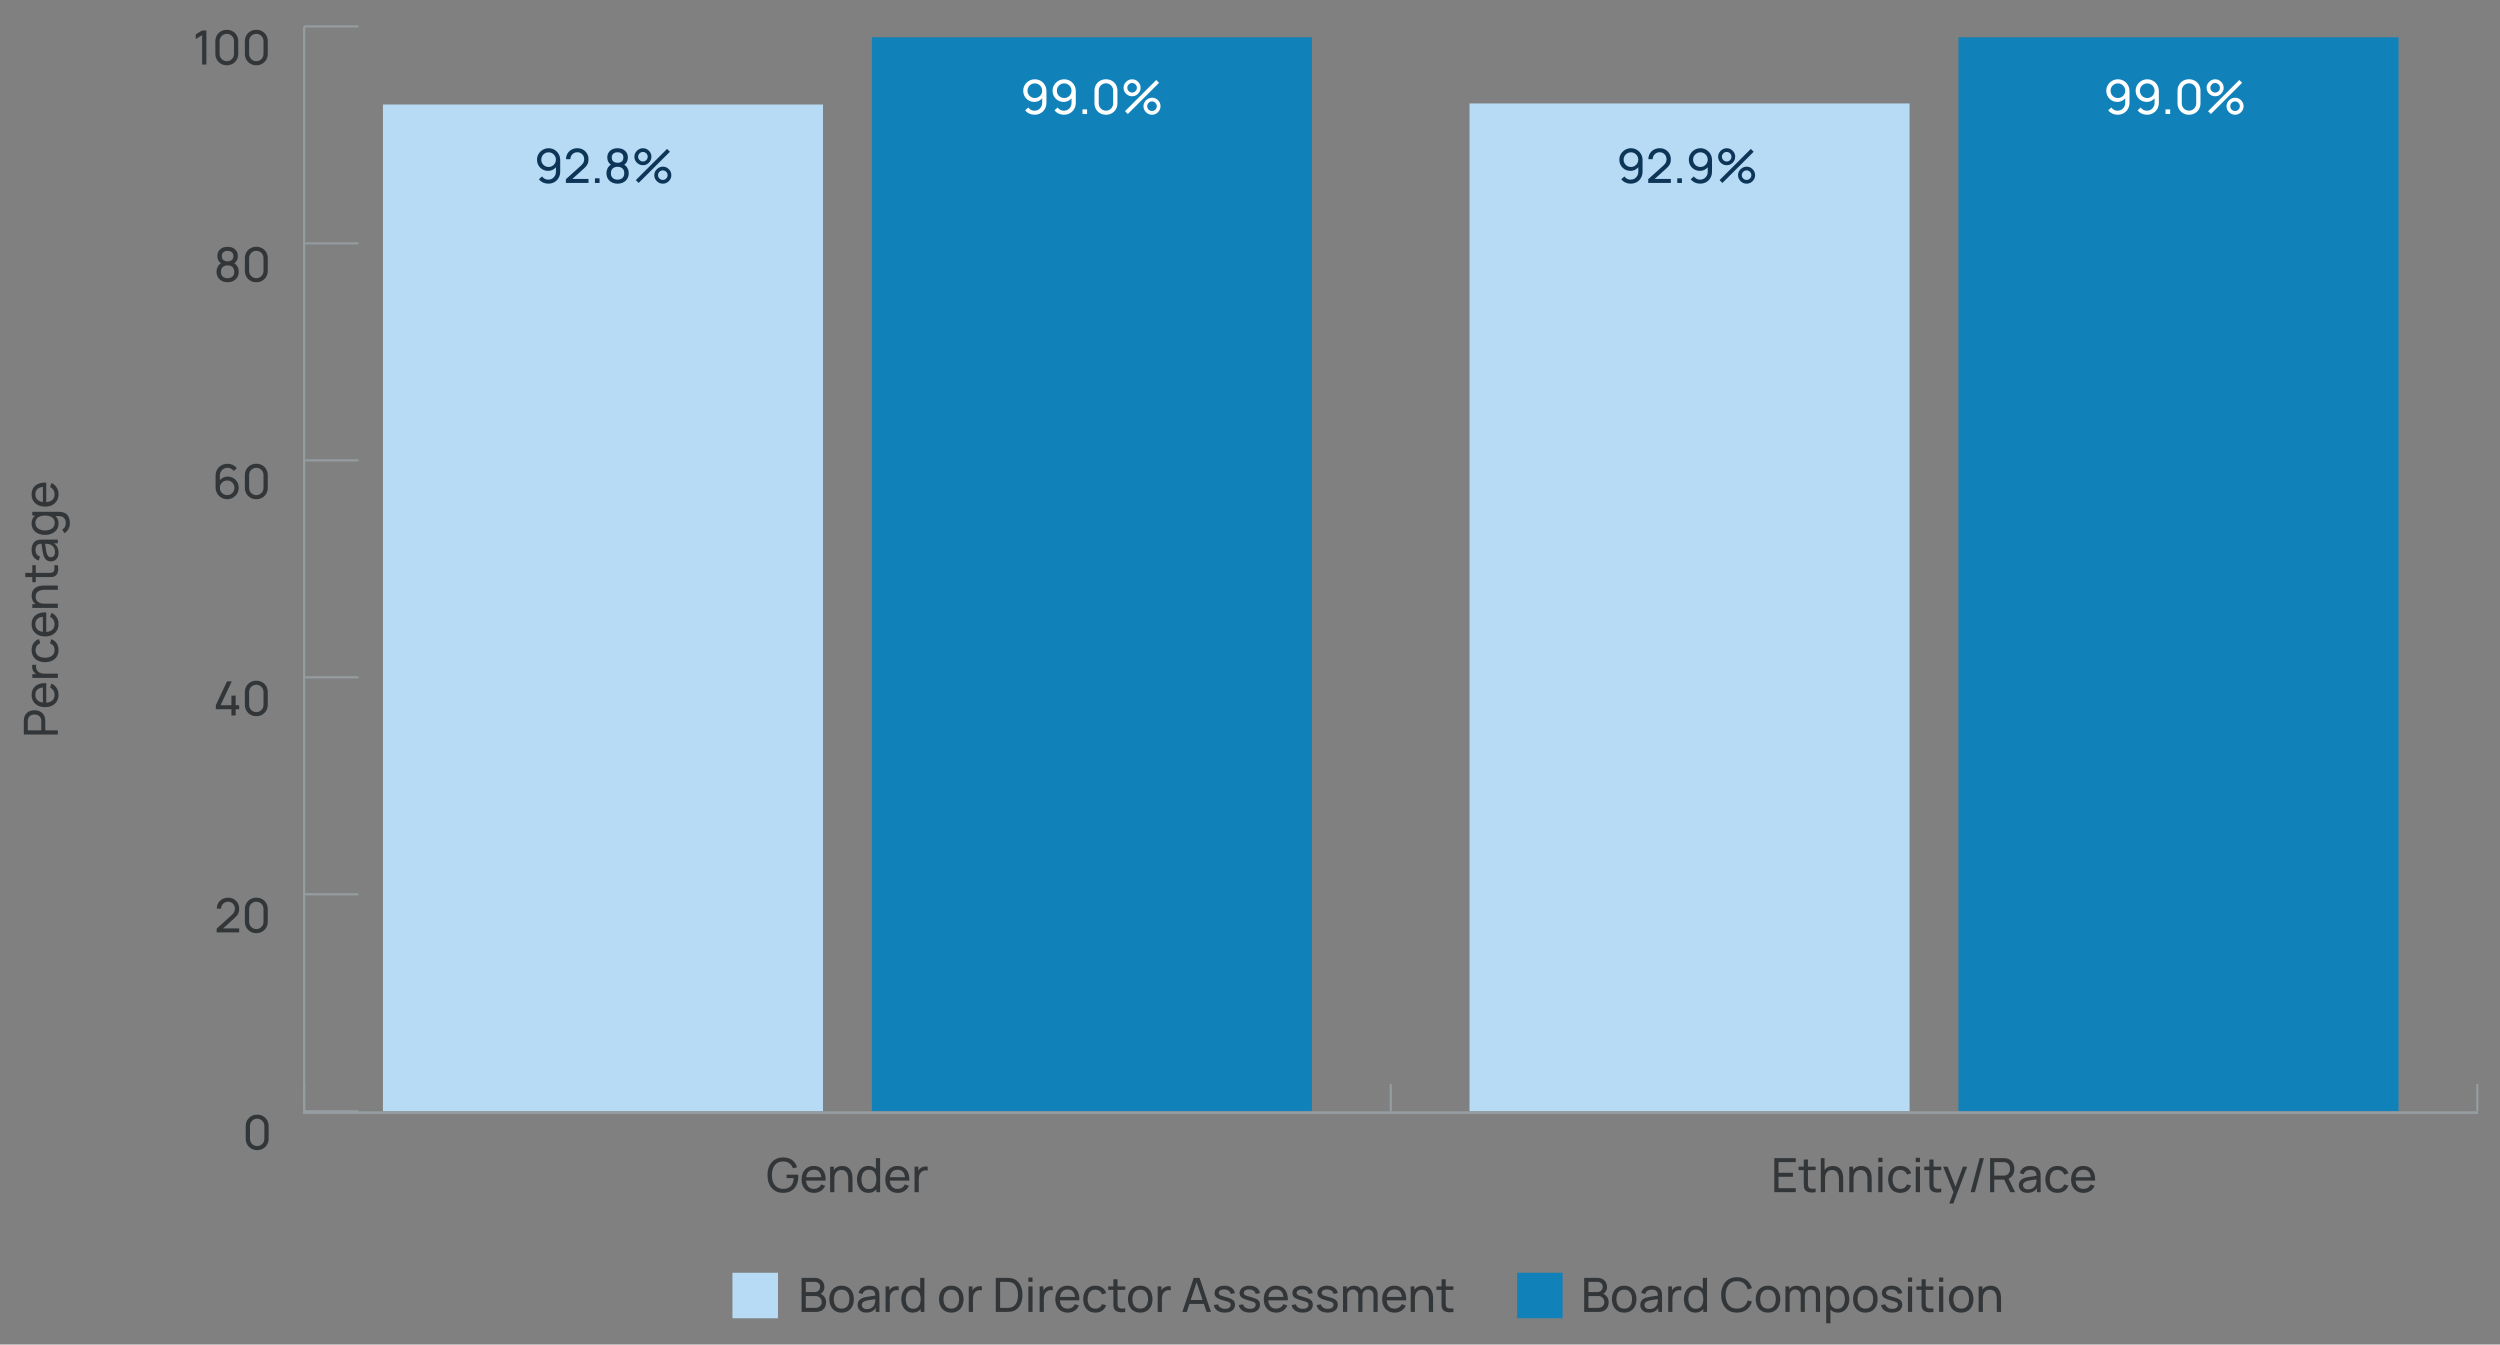 <?xml version="1.0" encoding="UTF-8"?><svg id="uuid-66cc41a5-aec4-4768-b866-9419a9978310" xmlns="http://www.w3.org/2000/svg" viewBox="0 0 1190 640"><rect x="0" y="0" width="1190" height="640" fill="#808080" stroke="none"/><defs><style>.uuid-7808066c-b7e7-4ef8-a7bb-12f1df2f4d3a{fill:#fff;}.uuid-d36e0f88-55c6-4f37-8b46-09492f65aada,.uuid-2aeb70a0-ca77-4a60-a9ac-f37526cb822e{fill:none;stroke:#969da0;stroke-miterlimit:10;}.uuid-2aeb70a0-ca77-4a60-a9ac-f37526cb822e{stroke-width:1.25px;}.uuid-23419e81-5760-463f-b21c-30b77d7b96b1{fill:#0d3557;}.uuid-32ec26ab-e92f-4bd9-b0e7-93cb9b894544{fill:#1081b9;}.uuid-08a34110-57c0-4b53-b586-a9beb94a6668{fill:#333638;}.uuid-a00eb0f4-65de-42d4-bbdb-bb55e82ae936{fill:#b7dbf4;}</style></defs><line class="uuid-d36e0f88-55c6-4f37-8b46-09492f65aada" x1="144.778" y1="528.96" x2="144.778" y2="516.051"/><line class="uuid-d36e0f88-55c6-4f37-8b46-09492f65aada" x1="661.991" y1="528.96" x2="661.991" y2="516.051"/><line class="uuid-d36e0f88-55c6-4f37-8b46-09492f65aada" x1="1179.205" y1="528.96" x2="1179.205" y2="516.051"/><path class="uuid-08a34110-57c0-4b53-b586-a9beb94a6668" d="m122.41,547.452c-1.047,0-1.98-.238-2.799-.714-.819-.476-1.466-1.125-1.941-1.946s-.712-1.757-.712-2.807v-5.94c0-1.05.237-1.988.712-2.812.475-.825,1.122-1.474,1.941-1.946.819-.473,1.752-.709,2.799-.709s1.982.236,2.805.709c.822.472,1.47,1.121,1.941,1.946.471.825.707,1.762.707,2.812v5.94c0,1.05-.235,1.985-.707,2.807s-1.119,1.47-1.941,1.946c-.823.476-1.758.714-2.805.714Zm0-1.924c.636,0,1.212-.153,1.728-.461s.927-.722,1.234-1.243.46-1.097.46-1.727v-6.176c0-.637-.153-1.215-.46-1.732s-.718-.93-1.234-1.237-1.092-.461-1.728-.461c-.628,0-1.202.154-1.722.461s-.933.72-1.24,1.237-.46,1.095-.46,1.732v6.176c0,.63.153,1.206.46,1.727s.72.935,1.24,1.243,1.094.461,1.722.461Z"/><path class="uuid-08a34110-57c0-4b53-b586-a9beb94a6668" d="m103.12,443.824l.011-1.8,7.169-6.469c.598-.54,1-1.052,1.206-1.536.206-.484.309-.981.309-1.491,0-.623-.143-1.185-.427-1.688s-.671-.9-1.161-1.192-1.045-.439-1.666-.439c-.644,0-1.215.152-1.717.456-.501.304-.895.707-1.184,1.21s-.428,1.05-.42,1.643h-2.042c0-1.02.235-1.922.707-2.706s1.113-1.399,1.924-1.845,1.733-.669,2.766-.669c1.002,0,1.9.231,2.693.692.792.461,1.419,1.087,1.879,1.879s.69,1.685.69,2.683c0,.705-.088,1.316-.264,1.833-.176.518-.447.996-.814,1.435-.367.439-.827.906-1.38,1.4l-5.957,5.367-.258-.675h8.673v1.913h-10.737Z"/><path class="uuid-08a34110-57c0-4b53-b586-a9beb94a6668" d="m122.002,444.173c-1.047,0-1.98-.238-2.799-.714-.819-.476-1.466-1.125-1.941-1.946s-.712-1.757-.712-2.807v-5.94c0-1.05.237-1.988.712-2.812.475-.825,1.122-1.474,1.941-1.946.819-.473,1.752-.709,2.799-.709s1.982.236,2.805.709c.822.472,1.47,1.121,1.941,1.946.471.825.707,1.762.707,2.812v5.94c0,1.05-.235,1.985-.707,2.807s-1.119,1.47-1.941,1.946c-.823.476-1.758.714-2.805.714Zm0-1.924c.636,0,1.212-.153,1.728-.461s.927-.722,1.234-1.243.46-1.097.46-1.727v-6.176c0-.637-.153-1.215-.46-1.732s-.718-.93-1.234-1.237-1.092-.461-1.728-.461c-.628,0-1.202.154-1.722.461s-.933.72-1.24,1.237-.46,1.095-.46,1.732v6.176c0,.63.153,1.206.46,1.727s.72.935,1.24,1.243,1.094.461,1.722.461Z"/><path class="uuid-08a34110-57c0-4b53-b586-a9beb94a6668" d="m110.154,340.56v-2.981h-7.427v-1.901l5.329-11.318h2.267l-5.33,11.318h5.161v-4.557h2.019v4.557h1.683v1.901h-1.683v2.981h-2.019Z"/><path class="uuid-08a34110-57c0-4b53-b586-a9beb94a6668" d="m122.002,340.897c-1.047,0-1.98-.238-2.799-.714-.819-.476-1.466-1.125-1.941-1.946s-.712-1.757-.712-2.807v-5.94c0-1.05.237-1.988.712-2.812.475-.825,1.122-1.474,1.941-1.946.819-.473,1.752-.709,2.799-.709s1.982.236,2.805.709c.822.472,1.47,1.121,1.941,1.946.471.825.707,1.762.707,2.812v5.94c0,1.05-.235,1.985-.707,2.807s-1.119,1.47-1.941,1.946c-.823.476-1.758.714-2.805.714Zm0-1.924c.636,0,1.212-.153,1.728-.461s.927-.722,1.234-1.243.46-1.097.46-1.727v-6.176c0-.637-.153-1.215-.46-1.732s-.718-.93-1.234-1.237-1.092-.461-1.728-.461c-.628,0-1.202.154-1.722.461s-.933.72-1.24,1.237-.46,1.095-.46,1.732v6.176c0,.63.153,1.206.46,1.727s.72.935,1.24,1.243,1.094.461,1.722.461Z"/><path class="uuid-08a34110-57c0-4b53-b586-a9beb94a6668" d="m108.123,237.618c-1.025,0-1.954-.248-2.788-.742-.834-.495-1.496-1.172-1.986-2.031-.49-.859-.735-1.828-.735-2.908v-5.389c0-1.132.245-2.136.735-3.009.49-.874,1.163-1.556,2.019-2.048.856-.491,1.835-.737,2.934-.737.89,0,1.718.182,2.485.546s1.412.887,1.935,1.569l-1.492,1.327c-.322-.472-.741-.847-1.257-1.125-.516-.277-1.073-.416-1.671-.416-.711,0-1.341.171-1.891.512-.55.341-.982.791-1.296,1.35-.314.559-.471,1.161-.471,1.806v3.252l-.438-.495c.471-.675,1.069-1.215,1.795-1.62.726-.405,1.511-.607,2.356-.607,1.002,0,1.901.236,2.698.709.796.473,1.425,1.112,1.885,1.919s.69,1.712.69,2.717-.251,1.917-.751,2.734c-.501.817-1.169,1.47-2.003,1.958-.834.487-1.752.731-2.754.731Zm0-1.935c.643,0,1.23-.155,1.761-.467.531-.311.952-.731,1.263-1.26.31-.529.465-1.116.465-1.761s-.155-1.234-.465-1.766c-.31-.533-.73-.955-1.257-1.266-.527-.311-1.113-.467-1.756-.467-.644,0-1.228.156-1.756.467-.527.311-.948.733-1.262,1.266-.314.532-.471,1.121-.471,1.766,0,.638.155,1.221.465,1.75.31.529.73.951,1.257,1.266s1.112.472,1.756.472Z"/><path class="uuid-08a34110-57c0-4b53-b586-a9beb94a6668" d="m122.002,237.618c-1.047,0-1.98-.238-2.799-.714-.819-.476-1.466-1.125-1.941-1.946s-.712-1.757-.712-2.807v-5.94c0-1.05.237-1.988.712-2.812.475-.825,1.122-1.474,1.941-1.946.819-.473,1.752-.709,2.799-.709s1.982.236,2.805.709c.822.472,1.47,1.121,1.941,1.946.471.825.707,1.762.707,2.812v5.94c0,1.05-.235,1.985-.707,2.807s-1.119,1.47-1.941,1.946c-.823.476-1.758.714-2.805.714Zm0-1.924c.636,0,1.212-.153,1.728-.461s.927-.722,1.234-1.243.46-1.097.46-1.727v-6.176c0-.637-.153-1.215-.46-1.732s-.718-.93-1.234-1.237-1.092-.461-1.728-.461c-.628,0-1.202.154-1.722.461s-.933.72-1.24,1.237-.46,1.095-.46,1.732v6.176c0,.63.153,1.206.46,1.727s.72.935,1.24,1.243,1.094.461,1.722.461Z"/><path class="uuid-08a34110-57c0-4b53-b586-a9beb94a6668" d="m108.337,134.341c-1.032,0-1.945-.208-2.738-.625-.793-.416-1.414-.996-1.862-1.738-.449-.743-.673-1.609-.673-2.599,0-.968.23-1.841.69-2.622.46-.78,1.154-1.38,2.082-1.8l-.034.731c-.755-.367-1.335-.887-1.739-1.558-.404-.671-.606-1.415-.606-2.233,0-.915.209-1.703.628-2.362.419-.66.995-1.17,1.728-1.53.733-.36,1.574-.54,2.524-.54.95,0,1.791.18,2.524.54.733.36,1.309.87,1.728,1.53.419.66.628,1.447.628,2.362,0,.817-.19,1.558-.572,2.222-.381.664-.969,1.187-1.761,1.569l-.045-.72c.927.405,1.625 1,2.092,1.783s.701,1.659.701,2.627c0,.99-.226,1.856-.679,2.599-.453.742-1.077,1.322-1.873,1.738-.796.416-1.711.625-2.743.625Zm0-1.913c.942,0,1.707-.26,2.294-.782.587-.521.881-1.277.881-2.267,0-.998-.29-1.757-.87-2.278-.58-.521-1.348-.782-2.306-.782-.95,0-1.715.261-2.294.782-.58.521-.87,1.281-.87,2.278,0,.99.292,1.746.875,2.267.584.521,1.347.782,2.289.782Zm0-8.032c.823,0,1.488-.208,1.997-.625.508-.416.763-1.04.763-1.873s-.254-1.457-.763-1.873c-.509-.416-1.174-.625-1.997-.625-.815,0-1.48.208-1.992.625-.512.416-.769,1.04-.769,1.873s.256,1.457.769,1.873c.512.416,1.176.625,1.992.625Z"/><path class="uuid-08a34110-57c0-4b53-b586-a9beb94a6668" d="m122.002,134.341c-1.047,0-1.98-.238-2.799-.714-.819-.476-1.466-1.125-1.941-1.946s-.712-1.757-.712-2.807v-5.94c0-1.05.237-1.988.712-2.812.475-.825,1.122-1.474,1.941-1.946.819-.473,1.752-.709,2.799-.709s1.982.236,2.805.709c.822.472,1.47,1.121,1.941,1.946.471.825.707,1.762.707,2.812v5.94c0,1.05-.235,1.985-.707,2.807s-1.119,1.47-1.941,1.946c-.823.476-1.758.714-2.805.714Zm0-1.924c.636,0,1.212-.153,1.728-.461s.927-.722,1.234-1.243.46-1.097.46-1.727v-6.176c0-.637-.153-1.215-.46-1.732s-.718-.93-1.234-1.237-1.092-.461-1.728-.461c-.628,0-1.202.154-1.722.461s-.933.72-1.24,1.237-.46,1.095-.46,1.732v6.176c0,.63.153,1.206.46,1.727s.72.935,1.24,1.243,1.094.461,1.722.461Z"/><path class="uuid-08a34110-57c0-4b53-b586-a9beb94a6668" d="m96.208,30.726v-13.984l-3.041,1.845v-2.239l3.041-1.823h2.031v16.2h-2.031Z"/><path class="uuid-08a34110-57c0-4b53-b586-a9beb94a6668" d="m107.956,31.064c-1.047,0-1.98-.238-2.799-.714-.819-.476-1.466-1.125-1.941-1.946s-.712-1.757-.712-2.807v-5.94c0-1.05.237-1.988.712-2.812.475-.825,1.122-1.474,1.941-1.946.819-.473,1.752-.709,2.799-.709s1.982.236,2.805.709c.822.472,1.47,1.121,1.941,1.946.471.825.707,1.762.707,2.812v5.94c0,1.05-.235,1.985-.707,2.807s-1.119,1.47-1.941,1.946c-.823.476-1.758.714-2.805.714Zm0-1.924c.636,0,1.212-.153,1.728-.461s.927-.722,1.234-1.243.46-1.097.46-1.727v-6.176c0-.637-.153-1.215-.46-1.732s-.718-.93-1.234-1.237-1.092-.461-1.728-.461c-.628,0-1.202.154-1.722.461s-.933.72-1.24,1.237-.46,1.095-.46,1.732v6.176c0,.63.153,1.206.46,1.727s.72.935,1.24,1.243,1.094.461,1.722.461Z"/><path class="uuid-08a34110-57c0-4b53-b586-a9beb94a6668" d="m122.002,31.064c-1.047,0-1.98-.238-2.799-.714-.819-.476-1.466-1.125-1.941-1.946s-.712-1.757-.712-2.807v-5.94c0-1.05.237-1.988.712-2.812.475-.825,1.122-1.474,1.941-1.946.819-.473,1.752-.709,2.799-.709s1.982.236,2.805.709c.822.472,1.47,1.121,1.941,1.946.471.825.707,1.762.707,2.812v5.94c0,1.05-.235,1.985-.707,2.807s-1.119,1.47-1.941,1.946c-.823.476-1.758.714-2.805.714Zm0-1.924c.636,0,1.212-.153,1.728-.461s.927-.722,1.234-1.243.46-1.097.46-1.727v-6.176c0-.637-.153-1.215-.46-1.732s-.718-.93-1.234-1.237-1.092-.461-1.728-.461c-.628,0-1.202.154-1.722.461s-.933.72-1.24,1.237-.46,1.095-.46,1.732v6.176c0,.63.153,1.206.46,1.727s.72.935,1.24,1.243,1.094.461,1.722.461Z"/><line class="uuid-d36e0f88-55c6-4f37-8b46-09492f65aada" x1="144.778" y1="528.96" x2="144.778" y2="12.572"/><line class="uuid-d36e0f88-55c6-4f37-8b46-09492f65aada" x1="144.778" y1="528.96" x2="170.639" y2="528.96"/><line class="uuid-d36e0f88-55c6-4f37-8b46-09492f65aada" x1="144.778" y1="425.683" x2="170.639" y2="425.683"/><line class="uuid-d36e0f88-55c6-4f37-8b46-09492f65aada" x1="144.778" y1="322.405" x2="170.639" y2="322.405"/><line class="uuid-d36e0f88-55c6-4f37-8b46-09492f65aada" x1="144.778" y1="219.127" x2="170.639" y2="219.127"/><line class="uuid-d36e0f88-55c6-4f37-8b46-09492f65aada" x1="144.778" y1="115.85" x2="170.639" y2="115.85"/><line class="uuid-d36e0f88-55c6-4f37-8b46-09492f65aada" x1="144.778" y1="12.572" x2="170.639" y2="12.572"/><rect class="uuid-32ec26ab-e92f-4bd9-b0e7-93cb9b894544" x="415.022" y="17.736" width="209.471" height="511.224"/><rect class="uuid-32ec26ab-e92f-4bd9-b0e7-93cb9b894544" x="932.236" y="17.736" width="209.471" height="511.224"/><rect class="uuid-a00eb0f4-65de-42d4-bbdb-bb55e82ae936" x="182.276" y="49.752" width="209.471" height="479.208"/><rect class="uuid-a00eb0f4-65de-42d4-bbdb-bb55e82ae936" x="699.489" y="49.236" width="209.471" height="479.724"/><path class="uuid-08a34110-57c0-4b53-b586-a9beb94a6668" d="m844.575,567.472v-16.2h10.21v1.901h-8.213v5.074h6.866v1.901h-6.866v5.422h8.213v1.901h-10.21Z"/><path class="uuid-08a34110-57c0-4b53-b586-a9beb94a6668" d="m856.131,556.976v-1.654h8.111v1.654h-8.111Zm8.111,10.496c-.718.143-1.427.201-2.126.174s-1.322-.169-1.868-.427-.961-.662-1.245-1.21c-.24-.48-.369-.966-.387-1.457s-.028-1.048-.028-1.67v-10.935h1.997v10.845c0,.495.005.919.017,1.272s.088.656.23.911c.27.48.697.761,1.285.844s1.296.06,2.126-.067v1.721Z"/><path class="uuid-08a34110-57c0-4b53-b586-a9beb94a6668" d="m866.7,567.472v-16.2h1.795v8.944h.225v7.256h-2.019Zm8.639,0v-6.086c0-.577-.051-1.132-.151-1.665-.101-.532-.277-1.01-.527-1.434-.251-.424-.587-.759-1.01-1.007-.423-.248-.956-.372-1.599-.372-.501,0-.956.085-1.363.253-.408.169-.757.426-1.049.77-.291.345-.518.778-.679,1.299-.161.521-.241,1.135-.241,1.839l-1.312-.405c0-1.177.211-2.188.634-3.032.422-.844,1.017-1.493,1.784-1.946.767-.454,1.67-.681,2.709-.681.786,0,1.455.123,2.008.371.554.248,1.014.576,1.38.984.366.409.654.866.864,1.373s.357,1.02.443,1.541c.085.521.129,1.015.129,1.48v6.716h-2.019Z"/><path class="uuid-08a34110-57c0-4b53-b586-a9beb94a6668" d="m880.265,567.472v-12.15h1.795v3.251h.225v8.899h-2.019Zm8.639,0v-6.086c0-.577-.051-1.132-.151-1.665-.101-.532-.277-1.01-.527-1.434-.251-.424-.587-.759-1.01-1.007-.423-.248-.956-.372-1.599-.372-.501,0-.956.085-1.363.253-.408.169-.757.426-1.049.77-.291.345-.518.778-.679,1.299-.161.521-.241,1.135-.241,1.839l-1.312-.405c0-1.177.211-2.188.634-3.032.422-.844,1.017-1.493,1.784-1.946.767-.454,1.67-.681,2.709-.681.786,0,1.455.123,2.008.371.554.248,1.014.576,1.38.984.366.409.654.866.864,1.373s.357,1.02.443,1.541c.085.521.129,1.015.129,1.48v6.716h-2.019Z"/><path class="uuid-08a34110-57c0-4b53-b586-a9beb94a6668" d="m894.064,553.173v-2.07h1.997v2.07h-1.997Zm0,14.299v-12.15h1.997v12.15h-1.997Z"/><path class="uuid-08a34110-57c0-4b53-b586-a9beb94a6668" d="m904.532,567.81c-1.227,0-2.269-.275-3.125-.827s-1.509-1.31-1.958-2.278c-.449-.967-.681-2.07-.696-3.308.015-1.267.252-2.383.712-3.347s1.12-1.716,1.98-2.256c.86-.54,1.896-.81,3.108-.81,1.279,0,2.38.315,3.304.945.923.63,1.542,1.493,1.857,2.587l-1.975.596c-.254-.705-.667-1.252-1.24-1.643-.572-.39-1.228-.585-1.969-.585-.831,0-1.515.193-2.053.58s-.939.919-1.201,1.598-.397,1.456-.404,2.334c.015,1.35.327,2.439.937,3.269.609.829,1.516,1.243,2.721,1.243.792,0,1.451-.182,1.975-.545.523-.364.92-.891,1.19-1.581l2.019.529c-.419,1.132-1.074,1.998-1.964,2.599s-1.963.9-3.22.9Z"/><path class="uuid-08a34110-57c0-4b53-b586-a9beb94a6668" d="m911.903,553.173v-2.07h1.997v2.07h-1.997Zm0,14.299v-12.15h1.997v12.15h-1.997Z"/><path class="uuid-08a34110-57c0-4b53-b586-a9beb94a6668" d="m915.92,556.976v-1.654h8.111v1.654h-8.111Zm8.111,10.496c-.718.143-1.427.201-2.126.174s-1.322-.169-1.868-.427-.961-.662-1.245-1.21c-.24-.48-.369-.966-.387-1.457s-.028-1.048-.028-1.67v-10.935h1.997v10.845c0,.495.005.919.017,1.272s.088.656.23.911c.27.48.697.761,1.285.844s1.296.06,2.126-.067v1.721Z"/><path class="uuid-08a34110-57c0-4b53-b586-a9beb94a6668" d="m927.846,572.872l2.345-6.39.034,1.89-5.296-13.05h2.098l4.151,10.496h-.718l3.894-10.496h2.031l-6.597,17.55h-1.941Z"/><path class="uuid-08a34110-57c0-4b53-b586-a9beb94a6668" d="m944.35,551.272l-4.309,16.2h-2.031l4.309-16.2h2.031Z"/><path class="uuid-08a34110-57c0-4b53-b586-a9beb94a6668" d="m947.267,567.472v-16.2h6.384c.157,0,.344.006.561.017s.426.036.628.073c.875.135,1.61.435,2.205.9s1.042,1.052,1.341,1.761c.299.709.449,1.494.449,2.357,0,1.252-.325,2.338-.976,3.257-.651.918-1.605,1.494-2.861,1.727l-.763.124h-4.97v5.985h-1.997Zm1.997-7.886h4.319c.142,0,.305-.007.488-.022.183-.015.357-.041.521-.079.516-.12.937-.339,1.262-.658.326-.319.563-.694.712-1.125.15-.431.225-.872.225-1.322,0-.45-.075-.891-.225-1.322-.149-.431-.387-.808-.712-1.13-.325-.322-.746-.54-1.262-.652-.165-.045-.338-.073-.521-.085-.184-.011-.346-.017-.488-.017h-4.319v6.413Zm7.618,7.886l-3.187-6.592,1.975-.608,3.501,7.2h-2.289Z"/><path class="uuid-08a34110-57c0-4b53-b586-a9beb94a6668" d="m965.083,567.81c-.905,0-1.663-.167-2.272-.5-.61-.334-1.07-.774-1.38-1.322-.31-.547-.466-1.147-.466-1.8,0-.637.122-1.19.365-1.659s.585-.859,1.026-1.17.969-.557,1.582-.737c.576-.158,1.221-.294,1.935-.411s1.438-.223,2.171-.321c.733-.097,1.417-.191,2.053-.281l-.718.416c.022-1.08-.193-1.879-.645-2.397s-1.232-.776-2.339-.776c-.733,0-1.374.167-1.924.501-.55.334-.937.875-1.161,1.625l-1.897-.574c.292-1.065.856-1.901,1.694-2.509.837-.607,1.941-.911,3.31-.911,1.1,0,2.044.197,2.833.59.789.394,1.356.988,1.7,1.783.172.375.281.782.326,1.221.045.439.067.898.067,1.378v7.515h-1.773v-2.914l.415.27c-.456.982-1.094,1.725-1.913,2.228-.819.502-1.816.753-2.99.753Zm.303-1.676c.718,0,1.341-.129,1.868-.388s.952-.6,1.273-1.023.531-.887.628-1.39c.112-.375.174-.793.185-1.254.011-.461.017-.815.017-1.063l.695.304c-.65.09-1.29.176-1.919.259s-1.223.171-1.784.264c-.561.094-1.066.205-1.515.332-.33.105-.638.24-.926.405-.288.165-.52.377-.696.635s-.264.58-.264.962c0,.33.085.645.252.945.169.3.43.543.786.731.355.188.821.281,1.397.281Z"/><path class="uuid-08a34110-57c0-4b53-b586-a9beb94a6668" d="m979.366,567.81c-1.227,0-2.269-.275-3.125-.827s-1.509-1.31-1.958-2.278c-.449-.967-.681-2.07-.696-3.308.015-1.267.252-2.383.712-3.347s1.12-1.716,1.98-2.256c.86-.54,1.896-.81,3.108-.81,1.279,0,2.38.315,3.304.945.923.63,1.542,1.493,1.857,2.587l-1.975.596c-.254-.705-.667-1.252-1.24-1.643-.572-.39-1.228-.585-1.969-.585-.831,0-1.515.193-2.053.58s-.939.919-1.201,1.598-.397,1.456-.404,2.334c.015,1.35.327,2.439.937,3.269.609.829,1.516,1.243,2.721,1.243.792,0,1.451-.182,1.975-.545.523-.364.92-.891,1.19-1.581l2.019.529c-.419,1.132-1.074,1.998-1.964,2.599s-1.963.9-3.22.9Z"/><path class="uuid-08a34110-57c0-4b53-b586-a9beb94a6668" d="m991.763,567.81c-1.189,0-2.227-.264-3.113-.793s-1.576-1.268-2.07-2.216-.741-2.057-.741-3.324c0-1.328.243-2.477.73-3.448.486-.971,1.165-1.721,2.036-2.25.872-.529,1.895-.793,3.069-.793,1.219,0,2.257.281,3.113.844s1.5,1.365,1.93,2.407.615,2.284.556,3.724h-2.019v-.72c-.022-1.493-.326-2.608-.909-3.347-.583-.738-1.451-1.108-2.603-1.108-1.234,0-2.173.398-2.816,1.192-.644.795-.965,1.935-.965,3.42,0,1.433.321,2.542.965,3.33.643.788,1.56,1.181,2.749,1.181.8,0,1.496-.184,2.087-.551.59-.367,1.054-.896,1.391-1.586l1.919.664c-.471,1.073-1.18,1.903-2.126,2.492-.946.588-2.007.883-3.181.883Zm-4.477-5.85v-1.608h8.954v1.608h-8.954Z"/><path class="uuid-08a34110-57c0-4b53-b586-a9beb94a6668" d="m372.751,567.81c-1.107,0-2.117-.195-3.029-.585-.913-.39-1.698-.951-2.356-1.682-.659-.731-1.165-1.616-1.52-2.655-.355-1.039-.533-2.21-.533-3.516,0-1.725.307-3.217.92-4.478.613-1.26,1.477-2.233,2.592-2.919,1.114-.686,2.423-1.029,3.927-1.029,1.81,0,3.269.422,4.375,1.266s1.87,1.997,2.289,3.459l-2.019.416c-.337-.983-.89-1.767-1.661-2.352s-1.731-.877-2.883-.877c-1.205-.007-2.205.261-3.002.804-.796.544-1.397,1.307-1.801,2.29s-.609,2.123-.617,3.42c-.007,1.29.191,2.423.595,3.397.404.975,1.008,1.738,1.812,2.29s1.808.831,3.013.838c1.04.008,1.915-.191,2.626-.596.71-.405,1.26-.99,1.649-1.755.389-.765.625-1.684.707-2.756h-3.433v-1.654h5.543c.022.15.035.328.039.535.004.206.006.347.006.422,0,1.478-.275,2.799-.825,3.965-.55,1.167-1.361,2.083-2.435,2.751-1.074.667-2.399,1.001-3.978,1.001Z"/><path class="uuid-08a34110-57c0-4b53-b586-a9beb94a6668" d="m387.482,567.81c-1.189,0-2.227-.264-3.113-.793s-1.576-1.268-2.07-2.216-.741-2.057-.741-3.324c0-1.328.243-2.477.73-3.448.486-.971,1.165-1.721,2.036-2.25.872-.529,1.895-.793,3.069-.793,1.219,0,2.257.281,3.113.844s1.5,1.365,1.93,2.407.615,2.284.556,3.724h-2.019v-.72c-.022-1.493-.326-2.608-.909-3.347-.583-.738-1.451-1.108-2.603-1.108-1.234,0-2.173.398-2.816,1.192-.644.795-.965,1.935-.965,3.42,0,1.433.321,2.542.965,3.33.643.788,1.56,1.181,2.749,1.181.8,0,1.496-.184,2.087-.551.59-.367,1.054-.896,1.391-1.586l1.919.664c-.471,1.073-1.18,1.903-2.126,2.492-.946.588-2.007.883-3.181.883Zm-4.477-5.85v-1.608h8.954v1.608h-8.954Z"/><path class="uuid-08a34110-57c0-4b53-b586-a9beb94a6668" d="m395.134,567.472v-12.15h1.795v3.251h.225v8.899h-2.019Zm8.639,0v-6.086c0-.577-.051-1.132-.151-1.665-.101-.532-.277-1.01-.527-1.434-.251-.424-.587-.759-1.01-1.007-.423-.248-.956-.372-1.599-.372-.501,0-.956.085-1.363.253-.408.169-.757.426-1.049.77-.291.345-.518.778-.679,1.299-.161.521-.241,1.135-.241,1.839l-1.312-.405c0-1.177.211-2.188.634-3.032.422-.844,1.017-1.493,1.784-1.946.767-.454,1.67-.681,2.709-.681.786,0,1.455.123,2.008.371.554.248,1.014.576,1.38.984.366.409.654.866.864,1.373s.357,1.02.443,1.541c.085.521.129,1.015.129,1.48v6.716h-2.019Z"/><path class="uuid-08a34110-57c0-4b53-b586-a9beb94a6668" d="m413.354,567.81c-1.129,0-2.098-.283-2.906-.849-.808-.566-1.43-1.333-1.868-2.301-.438-.967-.656-2.059-.656-3.274s.219-2.306.656-3.273c.438-.968,1.06-1.73,1.868-2.29.808-.559,1.773-.838,2.894-.838,1.145,0,2.106.277,2.884.833.778.555,1.367,1.316,1.767,2.284.4.967.6,2.062.6,3.285,0,1.208-.2,2.297-.6,3.268-.4.972-.989,1.74-1.767,2.307-.778.566-1.735.849-2.873.849Zm.247-1.833c.815,0,1.485-.197,2.008-.591s.911-.938,1.161-1.631c.251-.693.376-1.483.376-2.368,0-.9-.126-1.693-.376-2.379-.251-.686-.634-1.222-1.15-1.608s-1.171-.58-1.963-.58c-.823,0-1.502.203-2.037.607-.535.405-.931.953-1.189,1.643-.258.69-.387,1.462-.387,2.317,0,.863.131,1.641.393,2.334.262.694.656,1.243,1.184,1.648.527.405,1.188.607,1.98.607Zm3.545,1.496v-8.944h-.225v-7.256h2.008v16.2h-1.784Z"/><path class="uuid-08a34110-57c0-4b53-b586-a9beb94a6668" d="m427.323,567.81c-1.189,0-2.227-.264-3.113-.793s-1.576-1.268-2.07-2.216-.741-2.057-.741-3.324c0-1.328.243-2.477.73-3.448.486-.971,1.165-1.721,2.036-2.25.872-.529,1.895-.793,3.069-.793,1.219,0,2.257.281,3.113.844s1.5,1.365,1.93,2.407.615,2.284.556,3.724h-2.019v-.72c-.022-1.493-.326-2.608-.909-3.347-.583-.738-1.451-1.108-2.603-1.108-1.234,0-2.173.398-2.816,1.192-.644.795-.965,1.935-.965,3.42,0,1.433.321,2.542.965,3.33.643.788,1.56,1.181,2.749,1.181.8,0,1.496-.184,2.087-.551.59-.367,1.054-.896,1.391-1.586l1.919.664c-.471,1.073-1.18,1.903-2.126,2.492-.946.588-2.007.883-3.181.883Zm-4.477-5.85v-1.608h8.954v1.608h-8.954Z"/><path class="uuid-08a34110-57c0-4b53-b586-a9beb94a6668" d="m435.323,567.472v-12.15h1.784v2.936l-.291-.382c.142-.375.327-.72.555-1.035s.484-.574.769-.776c.315-.255.669-.45,1.066-.585.397-.135.8-.215,1.212-.242.411-.026.796.002,1.156.085v1.878c-.419-.112-.879-.142-1.38-.09-.501.053-.965.236-1.391.551-.389.278-.69.615-.903,1.013-.213.398-.361.827-.443,1.288-.083.461-.123.932-.123,1.412v6.098h-2.008Z"/><line class="uuid-2aeb70a0-ca77-4a60-a9ac-f37526cb822e" x1="144.156" y1="529.616" x2="1179.56" y2="529.615"/><path class="uuid-23419e81-5760-463f-b21c-30b77d7b96b1" d="m261.137,70.561c1.028,0,1.96.248,2.796.743s1.5,1.172,1.991,2.031.737,1.828.737,2.908v5.389c0,1.132-.246,2.136-.737,3.009s-1.166,1.556-2.024,2.047c-.859.491-1.84.737-2.942.737-.893,0-1.723-.182-2.492-.545-.769-.364-1.415-.887-1.94-1.569l1.496-1.328c.323.473.743.848,1.261,1.125s1.076.416,1.676.416c.713,0,1.345-.17,1.895-.512.552-.341.984-.791,1.3-1.35.315-.559.473-1.16.473-1.806v-3.251l.439.495c-.473.675-1.072,1.215-1.8,1.62-.728.405-1.516.608-2.362.608-1.006,0-1.907-.236-2.706-.709s-1.429-1.112-1.89-1.918c-.462-.806-.692-1.712-.692-2.717s.251-1.917.754-2.734c.502-.817,1.172-1.47,2.008-1.958.837-.487,1.757-.731,2.762-.731Zm0,1.935c-.644,0-1.233.156-1.766.467-.533.311-.955.731-1.266,1.26-.311.529-.467,1.116-.467,1.761s.155,1.233.467,1.766c.31.533.731.955,1.26,1.266.529.311,1.115.467,1.761.467.644,0,1.231-.156,1.761-.467.528-.311.95-.733,1.266-1.266.315-.533.473-1.121.473-1.766,0-.638-.156-1.221-.467-1.75-.311-.529-.731-.951-1.261-1.266-.528-.315-1.115-.473-1.761-.473Z"/><path class="uuid-23419e81-5760-463f-b21c-30b77d7b96b1" d="m269.361,87.076l.012-1.8,7.189-6.469c.6-.54,1.003-1.052,1.209-1.536.207-.484.31-.981.31-1.491,0-.623-.143-1.185-.428-1.688-.284-.502-.673-.9-1.164-1.192s-1.048-.439-1.671-.439c-.644,0-1.219.152-1.721.456-.503.304-.898.707-1.187,1.21-.289.502-.43,1.05-.422,1.643h-2.048c0-1.02.236-1.922.709-2.706.472-.784,1.115-1.399,1.929-1.845.815-.446,1.738-.669,2.773-.669,1.005,0,1.905.231,2.7.692.795.461,1.423,1.087,1.884,1.879.462.791.692,1.685.692,2.683,0,.705-.088,1.316-.265,1.833-.176.518-.448.996-.815,1.435s-.829.906-1.384,1.4l-5.974,5.367-.259-.675h8.696v1.913h-10.767Z"/><path class="uuid-23419e81-5760-463f-b21c-30b77d7b96b1" d="m283.187,87.087v-2.205h2.205v2.205h-2.205Z"/><path class="uuid-23419e81-5760-463f-b21c-30b77d7b96b1" d="m293.965,87.425c-1.035,0-1.951-.208-2.746-.625-.795-.416-1.417-.996-1.867-1.738-.45-.743-.675-1.609-.675-2.599,0-.968.231-1.841.691-2.622.461-.78,1.157-1.38,2.087-1.8l-.033.731c-.758-.367-1.339-.887-1.744-1.558-.405-.671-.607-1.415-.607-2.233,0-.915.21-1.703.63-2.362.42-.66.997-1.17,1.732-1.53s1.579-.54,2.532-.54c.951,0,1.795.18,2.531.54.734.36,1.312.87,1.732,1.53.42.66.629,1.447.629,2.362,0,.817-.191,1.558-.574,2.222-.381.664-.971,1.187-1.766,1.569l-.045-.72c.93.405,1.629 1,2.098,1.783s.703,1.659.703,2.627c0,.99-.227,1.856-.68,2.599-.453.742-1.08,1.322-1.879,1.738-.799.416-1.715.625-2.75.625Zm0-1.913c.943,0,1.711-.26,2.301-.782.588-.521.883-1.277.883-2.267,0-.998-.291-1.757-.873-2.278-.58-.521-1.352-.782-2.311-.782-.953,0-1.721.261-2.302.782-.581.521-.872,1.281-.872,2.278,0,.99.293,1.746.878,2.267.585.521,1.351.782,2.296.782Zm0-8.032c.824,0,1.492-.208,2.002-.625.51-.416.766-1.04.766-1.873s-.256-1.457-.766-1.873c-.51-.416-1.178-.625-2.002-.625-.818,0-1.484.208-1.998.625-.514.416-.77,1.04-.77,1.873s.257,1.457.77,1.873c.514.416,1.18.625,1.998.625Z"/><path class="uuid-23419e81-5760-463f-b21c-30b77d7b96b1" d="m306.025,78.65c-.743,0-1.422-.182-2.037-.545-.614-.364-1.103-.852-1.468-1.463-.363-.611-.546-1.292-.546-2.042,0-.735.188-1.41.562-2.025.375-.615.87-1.106,1.485-1.474.615-.367,1.282-.551,2.003-.551.742,0,1.419.182,2.03.546s1.101.851,1.468,1.462c.368.611.552,1.292.552,2.042s-.184,1.431-.552,2.042c-.367.611-.856,1.099-1.468,1.463s-1.288.545-2.03.545Zm-2.025,8.438l-1.35-1.35,14.872-14.85,1.35,1.35-14.872,14.85Zm2.025-10.204c.412,0,.793-.105,1.142-.315s.626-.488.832-.833c.207-.345.31-.724.31-1.136s-.102-.793-.31-1.142c-.206-.349-.483-.626-.832-.833-.349-.206-.73-.31-1.142-.31-.413,0-.792.103-1.137.31-.345.206-.622.484-.832.833s-.315.73-.315,1.142.105.791.315,1.136c.21.345.487.623.832.833s.724.315,1.137.315Zm9.472,10.541c-.742,0-1.419-.182-2.03-.545s-1.101-.851-1.468-1.462c-.368-.611-.552-1.292-.552-2.042,0-.735.188-1.41.562-2.025.375-.615.87-1.106,1.485-1.474.615-.367,1.282-.551,2.002-.551.743,0,1.422.182,2.037.546.614.364,1.103.851,1.468,1.462.363.611.546,1.292.546,2.042s-.183,1.431-.546,2.042c-.364.611-.854,1.099-1.468,1.462-.615.364-1.294.545-2.037.545Zm0-1.766c.413,0,.794-.105,1.143-.315s.626-.487.832-.833c.206-.345.31-.724.31-1.136s-.103-.793-.31-1.142-.483-.626-.832-.833c-.349-.206-.73-.309-1.143-.309-.412,0-.791.103-1.136.309-.345.206-.623.484-.833.833s-.315.73-.315,1.142.104.791.315,1.136c.21.345.488.623.833.833s.724.315,1.136.315Z"/><path class="uuid-7808066c-b7e7-4ef8-a7bb-12f1df2f4d3a" d="m492.582,37.745c1.028,0,1.96.248,2.796.743s1.5,1.172,1.991,2.031.737,1.828.737,2.908v5.389c0,1.132-.246,2.136-.737,3.009s-1.166,1.556-2.024,2.047c-.859.491-1.84.737-2.942.737-.893,0-1.723-.182-2.492-.545-.769-.364-1.415-.887-1.94-1.569l1.496-1.328c.323.473.743.848,1.261,1.125s1.076.416,1.676.416c.713,0,1.345-.17,1.895-.512.552-.341.984-.791,1.3-1.35.315-.559.473-1.16.473-1.806v-3.251l.439.495c-.473.675-1.072,1.215-1.8,1.62-.728.405-1.516.608-2.362.608-1.006,0-1.907-.236-2.706-.709s-1.429-1.112-1.89-1.918c-.462-.806-.692-1.712-.692-2.717s.251-1.917.754-2.734c.502-.817,1.172-1.47,2.008-1.958.837-.487,1.757-.731,2.762-.731Zm0,1.935c-.644,0-1.233.156-1.766.467-.533.311-.955.731-1.266,1.26-.311.529-.467,1.116-.467,1.761s.155,1.233.467,1.766c.31.533.731.955,1.26,1.266.529.311,1.115.467,1.761.467.644,0,1.231-.156,1.761-.467.528-.311.95-.733,1.266-1.266.315-.533.473-1.121.473-1.766,0-.638-.156-1.221-.467-1.75-.311-.529-.731-.951-1.261-1.266-.528-.315-1.115-.473-1.761-.473Z"/><path class="uuid-7808066c-b7e7-4ef8-a7bb-12f1df2f4d3a" d="m506.555,37.745c1.027,0,1.959.248,2.796.743.836.495,1.5,1.172,1.991,2.031s.736,1.828.736,2.908v5.389c0,1.132-.245,2.136-.736,3.009s-1.167,1.556-2.025,2.047-1.839.737-2.941.737c-.893,0-1.724-.182-2.492-.545s-1.416-.887-1.94-1.569l1.496-1.328c.322.473.742.848,1.26,1.125s1.076.416,1.677.416c.712,0,1.344-.17,1.895-.512.551-.341.984-.791,1.299-1.35.315-.559.473-1.16.473-1.806v-3.251l.439.495c-.472.675-1.072,1.215-1.8,1.62-.728.405-1.515.608-2.362.608-1.005,0-1.907-.236-2.706-.709-.798-.473-1.429-1.112-1.89-1.918s-.691-1.712-.691-2.717.251-1.917.753-2.734c.503-.817,1.172-1.47,2.009-1.958.836-.487,1.757-.731,2.762-.731Zm0,1.935c-.645,0-1.233.156-1.767.467-.532.311-.954.731-1.266,1.26-.31.529-.467,1.116-.467,1.761s.156,1.233.467,1.766c.311.533.731.955,1.261,1.266.528.311,1.115.467,1.76.467.645,0,1.232-.156,1.761-.467.529-.311.951-.733,1.266-1.266.315-.533.473-1.121.473-1.766,0-.638-.155-1.221-.467-1.75s-.731-.951-1.26-1.266c-.529-.315-1.116-.473-1.761-.473Z"/><path class="uuid-7808066c-b7e7-4ef8-a7bb-12f1df2f4d3a" d="m515.251,54.271v-2.205h2.205v2.205h-2.205Z"/><path class="uuid-7808066c-b7e7-4ef8-a7bb-12f1df2f4d3a" d="m526.434,54.608c-1.051,0-1.986-.238-2.808-.714s-1.47-1.125-1.946-1.946-.714-1.757-.714-2.807v-5.94c0-1.05.237-1.988.714-2.812.477-.825,1.125-1.474,1.946-1.946.821-.473,1.757-.709,2.808-.709,1.05,0,1.987.236,2.812.709.824.472,1.474,1.121,1.945,1.946.473.825.709,1.762.709,2.812v5.94c0,1.05-.236,1.985-.709,2.807-.472.821-1.121,1.47-1.945,1.946-.825.476-1.763.714-2.812.714Zm0-1.924c.637,0,1.215-.153,1.732-.461s.93-.722,1.237-1.243.461-1.097.461-1.727v-6.176c0-.637-.153-1.215-.461-1.732s-.72-.93-1.237-1.237-1.096-.461-1.732-.461c-.631,0-1.206.154-1.728.461-.52.308-.935.72-1.243,1.237s-.461,1.095-.461,1.732v6.176c0,.63.153,1.206.461,1.727s.723.935,1.243,1.243c.521.308,1.097.461,1.728.461Z"/><path class="uuid-7808066c-b7e7-4ef8-a7bb-12f1df2f4d3a" d="m538.875,45.834c-.743,0-1.422-.182-2.037-.545-.614-.364-1.103-.852-1.468-1.463-.363-.611-.546-1.292-.546-2.042,0-.735.188-1.41.562-2.025.375-.615.87-1.106,1.485-1.474.615-.367,1.282-.551,2.003-.551.742,0,1.419.182,2.03.546s1.101.851,1.468,1.462c.368.611.552,1.292.552,2.042s-.184,1.431-.552,2.042c-.367.611-.856,1.099-1.468,1.463s-1.288.545-2.03.545Zm-2.025,8.438l-1.35-1.35,14.872-14.85,1.35,1.35-14.872,14.85Zm2.025-10.204c.412,0,.793-.105,1.142-.315s.626-.488.832-.833c.207-.345.31-.724.31-1.136s-.102-.793-.31-1.142c-.206-.349-.483-.626-.832-.833-.349-.206-.73-.31-1.142-.31-.413,0-.792.103-1.137.31-.345.206-.622.484-.832.833s-.315.73-.315,1.142.105.791.315,1.136c.21.345.487.623.832.833s.724.315,1.137.315Zm9.472,10.541c-.742,0-1.419-.182-2.03-.545s-1.101-.851-1.468-1.462c-.368-.611-.552-1.292-.552-2.042,0-.735.188-1.41.562-2.025.375-.615.87-1.106,1.485-1.474.615-.367,1.282-.551,2.002-.551.743,0,1.422.182,2.037.546.614.364,1.103.851,1.468,1.462.363.611.546,1.292.546,2.042s-.183,1.431-.546,2.042c-.364.611-.854,1.099-1.468,1.462-.615.364-1.294.545-2.037.545Zm0-1.766c.413,0,.794-.105,1.143-.315s.626-.487.832-.833c.206-.345.31-.724.31-1.136s-.103-.793-.31-1.142-.483-.626-.832-.833c-.349-.206-.73-.309-1.143-.309-.412,0-.791.103-1.136.309-.345.206-.623.484-.833.833s-.315.73-.315,1.142.104.791.315,1.136c.21.345.488.623.833.833s.724.315,1.136.315Z"/><path class="uuid-23419e81-5760-463f-b21c-30b77d7b96b1" d="m776.334,70.561c1.027,0,1.959.248,2.796.743.836.495,1.5,1.172,1.991,2.031s.736,1.828.736,2.908v5.389c0,1.132-.245,2.136-.736,3.009s-1.167,1.556-2.025,2.047-1.839.737-2.941.737c-.893,0-1.724-.182-2.492-.545s-1.416-.887-1.94-1.569l1.496-1.328c.322.473.742.848,1.26,1.125s1.076.416,1.677.416c.712,0,1.344-.17,1.895-.512.551-.341.984-.791,1.299-1.35.315-.559.473-1.16.473-1.806v-3.251l.439.495c-.472.675-1.072,1.215-1.8,1.62-.728.405-1.515.608-2.362.608-1.005,0-1.907-.236-2.706-.709-.798-.473-1.429-1.112-1.89-1.918s-.691-1.712-.691-2.717.251-1.917.753-2.734c.503-.817,1.172-1.47,2.009-1.958.836-.487,1.757-.731,2.762-.731Zm0,1.935c-.645,0-1.233.156-1.767.467-.532.311-.954.731-1.266,1.26-.31.529-.467,1.116-.467,1.761s.156,1.233.467,1.766c.311.533.731.955,1.261,1.266.528.311,1.115.467,1.76.467.645,0,1.232-.156,1.761-.467.529-.311.951-.733,1.266-1.266.315-.533.473-1.121.473-1.766,0-.638-.155-1.221-.467-1.75s-.731-.951-1.26-1.266c-.529-.315-1.116-.473-1.761-.473Z"/><path class="uuid-23419e81-5760-463f-b21c-30b77d7b96b1" d="m784.558,87.076l.011-1.8,7.189-6.469c.6-.54,1.003-1.052,1.209-1.536.206-.484.31-.981.31-1.491,0-.623-.143-1.185-.428-1.688s-.673-.9-1.164-1.192-1.049-.439-1.671-.439c-.645,0-1.219.152-1.722.456-.502.304-.897.707-1.187,1.21s-.43,1.05-.422,1.643h-2.048c0-1.02.236-1.922.709-2.706s1.115-1.399,1.93-1.845c.814-.446,1.738-.669,2.773-.669,1.005,0,1.904.231,2.699.692.795.461,1.424,1.087,1.885,1.879s.691,1.685.691,2.683c0,.705-.088,1.316-.264,1.833-.177.518-.448.996-.816,1.435-.367.439-.828.906-1.383,1.4l-5.975,5.367-.259-.675h8.696v1.913h-10.766Z"/><path class="uuid-23419e81-5760-463f-b21c-30b77d7b96b1" d="m798.384,87.087v-2.205h2.205v2.205h-2.205Z"/><path class="uuid-23419e81-5760-463f-b21c-30b77d7b96b1" d="m809.398,70.561c1.027,0,1.959.248,2.795.743.837.495,1.5,1.172,1.991,2.031s.737,1.828.737,2.908v5.389c0,1.132-.246,2.136-.737,3.009s-1.166,1.556-2.024,2.047c-.859.491-1.84.737-2.942.737-.893,0-1.723-.182-2.492-.545-.769-.364-1.415-.887-1.94-1.569l1.496-1.328c.323.473.743.848,1.261,1.125s1.076.416,1.676.416c.713,0,1.345-.17,1.897-.512.551-.341.984-.791,1.299-1.35.315-.559.473-1.16.473-1.806v-3.251l.439.495c-.473.675-1.072,1.215-1.8,1.62-.728.405-1.515.608-2.362.608-1.005,0-1.907-.236-2.706-.709s-1.429-1.112-1.89-1.918c-.462-.806-.692-1.712-.692-2.717s.251-1.917.754-2.734c.502-.817,1.172-1.47,2.008-1.958.837-.487,1.757-.731,2.763-.731Zm0,1.935c-.645,0-1.234.156-1.767.467-.533.311-.955.731-1.266,1.26-.311.529-.467,1.116-.467,1.761s.155,1.233.467,1.766c.31.533.731.955,1.26,1.266.529.311,1.116.467,1.761.467.645,0,1.232-.156,1.761-.467.529-.311.951-.733,1.266-1.266.315-.533.473-1.121.473-1.766,0-.638-.156-1.221-.467-1.75-.311-.529-.731-.951-1.26-1.266-.529-.315-1.116-.473-1.761-.473Z"/><path class="uuid-23419e81-5760-463f-b21c-30b77d7b96b1" d="m821.897,78.65c-.743,0-1.422-.182-2.037-.545-.614-.364-1.103-.852-1.468-1.463-.363-.611-.546-1.292-.546-2.042,0-.735.188-1.41.562-2.025.375-.615.87-1.106,1.485-1.474.615-.367,1.282-.551,2.003-.551.742,0,1.419.182,2.03.546s1.101.851,1.468,1.462c.368.611.552,1.292.552,2.042s-.184,1.431-.552,2.042c-.367.611-.856,1.099-1.468,1.463s-1.288.545-2.03.545Zm-2.025,8.438l-1.35-1.35,14.872-14.85,1.35,1.35-14.872,14.85Zm2.025-10.204c.412,0,.793-.105,1.142-.315s.626-.488.832-.833c.207-.345.31-.724.31-1.136s-.102-.793-.31-1.142c-.206-.349-.483-.626-.832-.833-.349-.206-.73-.31-1.142-.31-.413,0-.792.103-1.137.31-.345.206-.622.484-.832.833s-.315.73-.315,1.142.105.791.315,1.136c.21.345.487.623.832.833s.724.315,1.137.315Zm9.472,10.541c-.742,0-1.419-.182-2.03-.545s-1.101-.851-1.468-1.462c-.368-.611-.552-1.292-.552-2.042,0-.735.188-1.41.562-2.025.375-.615.87-1.106,1.485-1.474.615-.367,1.282-.551,2.002-.551.743,0,1.422.182,2.037.546.614.364,1.103.851,1.468,1.462.363.611.546,1.292.546,2.042s-.183,1.431-.546,2.042c-.364.611-.854,1.099-1.468,1.462-.615.364-1.294.545-2.037.545Zm0-1.766c.413,0,.794-.105,1.143-.315s.626-.487.832-.833c.206-.345.31-.724.31-1.136s-.103-.793-.31-1.142-.483-.626-.832-.833c-.349-.206-.73-.309-1.143-.309-.412,0-.791.103-1.136.309-.345.206-.623.484-.833.833s-.315.73-.315,1.142.104.791.315,1.136c.21.345.488.623.833.833s.724.315,1.136.315Z"/><path class="uuid-7808066c-b7e7-4ef8-a7bb-12f1df2f4d3a" d="m1008.117,37.745c1.028,0,1.96.248,2.796.743s1.5,1.172,1.991,2.031.737,1.828.737,2.908v5.389c0,1.132-.246,2.136-.737,3.009s-1.166,1.556-2.024,2.047c-.859.491-1.84.737-2.942.737-.893,0-1.723-.182-2.492-.545-.769-.364-1.415-.887-1.94-1.569l1.496-1.328c.323.473.743.848,1.261,1.125s1.076.416,1.676.416c.713,0,1.345-.17,1.895-.512.552-.341.984-.791,1.3-1.35.315-.559.473-1.16.473-1.806v-3.251l.439.495c-.473.675-1.072,1.215-1.8,1.62-.728.405-1.516.608-2.362.608-1.006,0-1.907-.236-2.706-.709s-1.429-1.112-1.89-1.918c-.462-.806-.692-1.712-.692-2.717s.251-1.917.754-2.734c.502-.817,1.172-1.47,2.008-1.958.837-.487,1.757-.731,2.762-.731Zm0,1.935c-.644,0-1.233.156-1.766.467-.533.311-.955.731-1.266,1.26-.311.529-.467,1.116-.467,1.761s.155,1.233.467,1.766c.31.533.731.955,1.26,1.266.529.311,1.115.467,1.761.467.644,0,1.231-.156,1.761-.467.528-.311.95-.733,1.266-1.266.315-.533.473-1.121.473-1.766,0-.638-.156-1.221-.467-1.75-.311-.529-.731-.951-1.261-1.266-.528-.315-1.115-.473-1.761-.473Z"/><path class="uuid-7808066c-b7e7-4ef8-a7bb-12f1df2f4d3a" d="m1022.089,37.745c1.027,0,1.959.248,2.796.743.836.495,1.5,1.172,1.991,2.031s.736,1.828.736,2.908v5.389c0,1.132-.245,2.136-.736,3.009s-1.167,1.556-2.025,2.047-1.839.737-2.941.737c-.893,0-1.724-.182-2.492-.545s-1.416-.887-1.94-1.569l1.496-1.328c.322.473.742.848,1.26,1.125s1.076.416,1.677.416c.712,0,1.344-.17,1.895-.512.551-.341.984-.791,1.299-1.35.315-.559.473-1.16.473-1.806v-3.251l.439.495c-.472.675-1.072,1.215-1.8,1.62-.728.405-1.515.608-2.362.608-1.005,0-1.907-.236-2.706-.709-.798-.473-1.429-1.112-1.89-1.918s-.691-1.712-.691-2.717.251-1.917.753-2.734c.503-.817,1.172-1.47,2.009-1.958.836-.487,1.757-.731,2.762-.731Zm0,1.935c-.645,0-1.233.156-1.767.467-.532.311-.954.731-1.266,1.26-.31.529-.467,1.116-.467,1.761s.156,1.233.467,1.766c.311.533.731.955,1.261,1.266.528.311,1.115.467,1.76.467.645,0,1.232-.156,1.761-.467.529-.311.951-.733,1.266-1.266.315-.533.473-1.121.473-1.766,0-.638-.155-1.221-.467-1.75s-.731-.951-1.26-1.266c-.529-.315-1.116-.473-1.761-.473Z"/><path class="uuid-7808066c-b7e7-4ef8-a7bb-12f1df2f4d3a" d="m1030.786,54.271v-2.205h2.205v2.205h-2.205Z"/><path class="uuid-7808066c-b7e7-4ef8-a7bb-12f1df2f4d3a" d="m1041.968,54.608c-1.051,0-1.986-.238-2.808-.714s-1.47-1.125-1.946-1.946-.714-1.757-.714-2.807v-5.94c0-1.05.237-1.988.714-2.812.477-.825,1.125-1.474,1.946-1.946.821-.473,1.757-.709,2.808-.709,1.05,0,1.987.236,2.812.709.824.472,1.474,1.121,1.945,1.946.473.825.709,1.762.709,2.812v5.94c0,1.05-.236,1.985-.709,2.807-.472.821-1.121,1.47-1.945,1.946-.825.476-1.763.714-2.812.714Zm0-1.924c.637,0,1.215-.153,1.732-.461s.93-.722,1.237-1.243.461-1.097.461-1.727v-6.176c0-.637-.153-1.215-.461-1.732s-.72-.93-1.237-1.237-1.096-.461-1.732-.461c-.631,0-1.206.154-1.728.461-.52.308-.935.72-1.243,1.237s-.461,1.095-.461,1.732v6.176c0,.63.153,1.206.461,1.727s.723.935,1.243,1.243c.521.308,1.097.461,1.728.461Z"/><path class="uuid-7808066c-b7e7-4ef8-a7bb-12f1df2f4d3a" d="m1054.41,45.834c-.743,0-1.422-.182-2.037-.545-.614-.364-1.103-.852-1.468-1.463-.363-.611-.546-1.292-.546-2.042,0-.735.188-1.41.562-2.025.375-.615.87-1.106,1.485-1.474.615-.367,1.282-.551,2.003-.551.742,0,1.419.182,2.03.546s1.101.851,1.468,1.462c.368.611.552,1.292.552,2.042s-.184,1.431-.552,2.042c-.367.611-.856,1.099-1.468,1.463s-1.288.545-2.03.545Zm-2.025,8.438l-1.35-1.35,14.872-14.85,1.35,1.35-14.872,14.85Zm2.025-10.204c.412,0,.793-.105,1.142-.315s.626-.488.832-.833c.207-.345.31-.724.31-1.136s-.102-.793-.31-1.142c-.206-.349-.483-.626-.832-.833-.349-.206-.73-.31-1.142-.31-.413,0-.792.103-1.137.31-.345.206-.622.484-.832.833s-.315.73-.315,1.142.105.791.315,1.136c.21.345.487.623.832.833s.724.315,1.137.315Zm9.472,10.541c-.742,0-1.419-.182-2.03-.545s-1.101-.851-1.468-1.462c-.368-.611-.552-1.292-.552-2.042,0-.735.188-1.41.562-2.025.375-.615.87-1.106,1.485-1.474.615-.367,1.282-.551,2.002-.551.743,0,1.422.182,2.037.546.614.364,1.103.851,1.468,1.462.363.611.546,1.292.546,2.042s-.183,1.431-.546,2.042c-.364.611-.854,1.099-1.468,1.462-.615.364-1.294.545-2.037.545Zm0-1.766c.413,0,.794-.105,1.143-.315s.626-.487.832-.833c.206-.345.31-.724.31-1.136s-.103-.793-.31-1.142-.483-.626-.832-.833c-.349-.206-.73-.309-1.143-.309-.412,0-.791.103-1.136.309-.345.206-.623.484-.833.833s-.315.73-.315,1.142.104.791.315,1.136c.21.345.488.623.833.833s.724.315,1.136.315Z"/><path class="uuid-08a34110-57c0-4b53-b586-a9beb94a6668" d="m27.53,349.632H11.329v-6.384c0-.157.006-.344.017-.561s.036-.426.073-.628c.135-.875.435-1.61.9-2.205s1.052-1.042,1.761-1.341c.709-.299,1.494-.449,2.357-.449.855,0,1.637.151,2.345.455.709.303,1.298.751,1.767,1.346s.77,1.326.905,2.193c.03.202.053.412.068.628s.022.404.022.561v4.387h5.985v1.997Zm-7.886-1.997v-4.319c0-.142-.007-.305-.022-.488-.015-.183-.041-.357-.079-.521-.12-.516-.339-.937-.658-1.262-.319-.326-.694-.563-1.125-.712-.431-.15-.872-.225-1.322-.225-.45,0-.891.075-1.322.225-.431.149-.808.387-1.13.712-.322.325-.54.746-.652,1.262-.045.165-.073.338-.085.521-.011.184-.017.346-.017.488v4.319h6.413Z"/><path class="uuid-08a34110-57c0-4b53-b586-a9beb94a6668" d="m27.867,330.682c0,1.189-.264,2.227-.793,3.113s-1.268,1.576-2.216,2.07-2.057.741-3.324.741c-1.328,0-2.477-.243-3.448-.73-.971-.486-1.721-1.165-2.25-2.036-.529-.872-.793-1.895-.793-3.069,0-1.219.281-2.257.844-3.113s1.365-1.5,2.407-1.93,2.284-.615,3.724-.556v2.019h-.72c-1.493.022-2.608.326-3.347.909-.738.583-1.108,1.451-1.108,2.603,0,1.234.398,2.173,1.192,2.816.795.644,1.935.965,3.42.965,1.433,0,2.542-.321,3.33-.965.788-.643,1.181-1.56,1.181-2.749,0-.8-.184-1.496-.551-2.087-.367-.59-.896-1.054-1.586-1.391l.664-1.919c1.073.471,1.903,1.18,2.492,2.126.588.946.883,2.007.883,3.181Zm-5.85,4.477h-1.608v-8.954h1.608v8.954Z"/><path class="uuid-08a34110-57c0-4b53-b586-a9beb94a6668" d="m27.53,322.682h-12.15v-1.784h2.936l-.382.291c-.375-.142-.72-.327-1.035-.555s-.574-.484-.776-.769c-.255-.315-.45-.669-.585-1.066-.135-.397-.215-.8-.242-1.212-.026-.411.002-.796.085-1.156h1.878c-.112.419-.142.879-.09,1.38.053.501.236.965.551,1.391.278.389.615.69,1.013.903.398.213.827.361,1.288.443.461.083.932.123,1.412.123h6.098v2.008Z"/><path class="uuid-08a34110-57c0-4b53-b586-a9beb94a6668" d="m27.867,309.421c0,1.227-.275,2.269-.827,3.125s-1.31,1.509-2.278,1.958c-.967.449-2.07.681-3.308.696-1.267-.015-2.383-.252-3.347-.712s-1.716-1.12-2.256-1.98c-.54-.86-.81-1.896-.81-3.108,0-1.279.315-2.38.945-3.304.63-.923,1.493-1.542,2.587-1.857l.596,1.975c-.705.254-1.252.667-1.643,1.24-.39.572-.585,1.228-.585,1.969,0,.831.193,1.515.58,2.053s.919.939,1.598,1.201,1.456.397,2.334.404c1.35-.015,2.439-.327,3.269-.937.829-.609,1.243-1.516,1.243-2.721,0-.792-.182-1.451-.545-1.975-.364-.523-.891-.92-1.581-1.19l.529-2.019c1.132.419,1.998,1.074,2.599,1.964s.9,1.963.9,3.22Z"/><path class="uuid-08a34110-57c0-4b53-b586-a9beb94a6668" d="m27.867,297.023c0,1.189-.264,2.227-.793,3.113s-1.268,1.576-2.216,2.07-2.057.741-3.324.741c-1.328,0-2.477-.243-3.448-.73-.971-.486-1.721-1.165-2.25-2.036-.529-.872-.793-1.895-.793-3.069,0-1.219.281-2.257.844-3.113s1.365-1.5,2.407-1.93,2.284-.615,3.724-.556v2.019h-.72c-1.493.022-2.608.326-3.347.909-.738.583-1.108,1.451-1.108,2.603,0,1.234.398,2.173,1.192,2.816.795.644,1.935.965,3.42.965,1.433,0,2.542-.321,3.33-.965.788-.643,1.181-1.56,1.181-2.749,0-.8-.184-1.496-.551-2.087-.367-.59-.896-1.054-1.586-1.391l.664-1.919c1.073.471,1.903,1.18,2.492,2.126.588.946.883,2.007.883,3.181Zm-5.85,4.477h-1.608v-8.954h1.608v8.954Z"/><path class="uuid-08a34110-57c0-4b53-b586-a9beb94a6668" d="m27.53,280.732h-6.086c-.577,0-1.132.051-1.665.151-.532.101-1.01.277-1.434.527-.424.251-.759.587-1.007,1.01-.248.423-.372.956-.372,1.599,0,.501.085.956.253,1.363.169.408.426.757.77,1.049.345.291.778.518,1.299.679.521.161,1.135.241,1.839.241l-.405,1.312c-1.177,0-2.188-.211-3.032-.634-.844-.422-1.493-1.017-1.946-1.784-.454-.767-.681-1.67-.681-2.709,0-.786.123-1.455.371-2.008.248-.554.576-1.014.984-1.38.409-.366.866-.654,1.373-.864s1.02-.357,1.541-.443c.521-.085,1.015-.129,1.48-.129h6.716v2.019Zm0,8.639h-12.15v-1.795h3.251v-.225h8.899v2.019Z"/><path class="uuid-08a34110-57c0-4b53-b586-a9beb94a6668" d="m27.53,269.031c.143.718.201,1.427.174,2.126s-.169,1.322-.427,1.868-.662.961-1.21,1.245c-.48.24-.966.369-1.457.387s-1.048.028-1.67.028h-10.935v-1.997h10.845c.495,0,.919-.005,1.272-.017s.656-.088.911-.23c.48-.27.761-.697.844-1.285s.06-1.296-.067-2.126h1.721Zm-10.496,8.111h-1.654v-8.111h1.654v8.111Z"/><path class="uuid-08a34110-57c0-4b53-b586-a9beb94a6668" d="m27.867,263.118c0,.905-.167,1.663-.5,2.272-.334.61-.774,1.07-1.322,1.38-.547.31-1.147.466-1.8.466-.637,0-1.19-.122-1.659-.365s-.859-.585-1.17-1.026-.557-.969-.737-1.582c-.158-.576-.294-1.221-.411-1.935s-.223-1.438-.321-2.171c-.097-.733-.191-1.417-.281-2.053l.416.718c-1.08-.022-1.879.193-2.397.645s-.776,1.232-.776,2.339c0,.733.167,1.374.501,1.924.334.55.875.937,1.625,1.161l-.574,1.897c-1.065-.292-1.901-.856-2.509-1.694-.607-.837-.911-1.941-.911-3.31,0-1.1.197-2.044.59-2.833.394-.789.988-1.356,1.783-1.7.375-.172.782-.281,1.221-.326.439-.045.898-.067,1.378-.067h7.515v1.773h-2.914l.27-.415c.982.456,1.725,1.094,2.228,1.913.502.819.753,1.816.753,2.99Zm-1.676-.303c0-.718-.129-1.341-.388-1.868s-.6-.952-1.023-1.273-.887-.531-1.39-.628c-.375-.112-.793-.174-1.254-.185-.461-.011-.815-.017-1.063-.017l.304-.695c.09.65.176,1.29.259,1.919s.171,1.223.264,1.784c.094.561.205,1.066.332,1.515.105.33.24.638.405.926.165.288.377.52.635.696s.58.264.962.264c.33,0,.645-.085.945-.252.3-.169.543-.43.731-.786.188-.355.281-.821.281-1.397Z"/><path class="uuid-08a34110-57c0-4b53-b586-a9beb94a6668" d="m27.867,249.183c0,1.129-.283,2.098-.849,2.906-.566.808-1.333,1.43-2.301,1.868-.967.438-2.059.656-3.274.656s-2.306-.219-3.273-.656c-.968-.438-1.73-1.06-2.29-1.868-.559-.808-.838-1.773-.838-2.894,0-1.145.277-2.106.833-2.884.555-.778,1.316-1.367,2.284-1.767.967-.4,2.062-.6,3.285-.6,1.208,0,2.297.2,3.268.6.972.4,1.74.989,2.307,1.767.566.778.849,1.735.849,2.873Zm5.4-.146c0,.636-.097,1.256-.292,1.862-.195.606-.489,1.161-.883,1.666-.394.505-.891.926-1.491,1.262l-.968-1.829c.593-.299,1.024-.724,1.294-1.273s.405-1.116.405-1.7c0-.77-.141-1.41-.422-1.919s-.7-.885-1.254-1.128c-.555-.243-1.245-.361-2.07-.353h-3.319v-.236h-8.887v-1.772h12.229c.33,0,.649.009.957.028.307.019.611.058.911.118.862.157,1.573.468,2.132.931.559.464.975,1.062,1.248,1.795.274.733.411,1.582.411,2.547Zm-7.233-.101c0-.815-.197-1.485-.591-2.008s-.938-.911-1.631-1.161c-.693-.251-1.483-.376-2.368-.376-.9,0-1.693.126-2.379.376-.686.251-1.222.634-1.608,1.15s-.58,1.171-.58,1.963c0,.823.203,1.502.607,2.037.405.535.953.931,1.643,1.189.69.258,1.462.387,2.317.387.863,0,1.641-.131,2.334-.393.694-.262,1.243-.656,1.648-1.184.405-.527.607-1.188.607-1.98Z"/><path class="uuid-08a34110-57c0-4b53-b586-a9beb94a6668" d="m27.867,235.226c0,1.189-.264,2.227-.793,3.113s-1.268,1.576-2.216,2.07-2.057.741-3.324.741c-1.328,0-2.477-.243-3.448-.73-.971-.486-1.721-1.165-2.25-2.036-.529-.872-.793-1.895-.793-3.069,0-1.219.281-2.257.844-3.113s1.365-1.5,2.407-1.93,2.284-.615,3.724-.556v2.019h-.72c-1.493.022-2.608.326-3.347.909-.738.583-1.108,1.451-1.108,2.603,0,1.234.398,2.173,1.192,2.816.795.644,1.935.965,3.42.965,1.433,0,2.542-.321,3.33-.965.788-.643,1.181-1.56,1.181-2.749,0-.8-.184-1.496-.551-2.087-.367-.59-.896-1.054-1.586-1.391l.664-1.919c1.073.471,1.903,1.18,2.492,2.126.588.946.883,2.007.883,3.181Zm-5.85,4.477h-1.608v-8.954h1.608v8.954Z"/><path class="uuid-08a34110-57c0-4b53-b586-a9beb94a6668" d="m381.544,624.471v-16.2h6.294c.965,0,1.79.199,2.474.597s1.208.92,1.571,1.569c.363.648.544,1.348.544,2.098,0,.878-.224,1.647-.673,2.307s-1.055,1.113-1.818,1.361l-.022-.552c1.04.277,1.848.787,2.424,1.53.576.742.864,1.627.864,2.655,0,.944-.193,1.762-.578,2.452s-.939,1.227-1.66,1.608c-.722.383-1.577.574-2.564.574h-6.855Zm2.019-9.44h4.252c.479,0,.911-.102,1.296-.309s.692-.497.92-.872c.228-.375.342-.814.342-1.316,0-.697-.235-1.268-.707-1.71s-1.088-.664-1.852-.664h-4.252v4.871Zm0,7.526h4.454c.598,0,1.133-.11,1.605-.331.471-.222.843-.535,1.116-.94.273-.405.41-.893.41-1.463,0-.548-.122-1.039-.365-1.474s-.584-.782-1.021-1.041-.944-.388-1.52-.388h-4.679v5.636Z"/><path class="uuid-08a34110-57c0-4b53-b586-a9beb94a6668" d="m400.595,624.808c-1.205,0-2.242-.273-3.114-.821-.871-.547-1.542-1.305-2.014-2.272-.471-.967-.707-2.077-.707-3.33,0-1.274.239-2.392.718-3.353.478-.96,1.156-1.708,2.031-2.244s1.903-.804,3.085-.804c1.211,0,2.255.272,3.13.815.875.544,1.546,1.298,2.014,2.261.467.964.701,2.072.701,3.324,0,1.268-.235,2.384-.707,3.348-.472.964-1.145,1.717-2.019,2.261-.875.544-1.915.815-3.119.815Zm0-1.901c1.256,0,2.191-.42,2.805-1.26s.92-1.927.92-3.263c0-1.372-.31-2.465-.931-3.279-.621-.814-1.552-1.221-2.793-1.221-.846,0-1.541.191-2.087.574-.546.383-.954.911-1.223,1.586-.269.675-.404,1.455-.404,2.34,0,1.365.314,2.461.942,3.285.628.825,1.552,1.237,2.772,1.237Z"/><path class="uuid-08a34110-57c0-4b53-b586-a9beb94a6668" d="m412.352,624.808c-.905,0-1.663-.167-2.272-.5-.61-.334-1.07-.774-1.38-1.322-.31-.547-.466-1.147-.466-1.8,0-.638.122-1.19.365-1.659s.585-.859,1.026-1.17c.441-.311.969-.558,1.582-.737.576-.157,1.221-.294,1.935-.41s1.438-.224,2.171-.321c.733-.097,1.417-.191,2.053-.281l-.718.417c.022-1.08-.193-1.879-.645-2.397s-1.232-.776-2.339-.776c-.733,0-1.374.167-1.924.501-.55.333-.937.875-1.161,1.625l-1.897-.573c.292-1.065.856-1.901,1.694-2.509.837-.607,1.941-.911,3.31-.911,1.1,0,2.044.196,2.833.59.789.395,1.356.988,1.7,1.783.172.375.281.782.326,1.221s.067.898.067,1.378v7.516h-1.773v-2.914l.415.271c-.456.982-1.094,1.725-1.913,2.228-.819.502-1.816.753-2.99.753Zm.303-1.676c.718,0,1.341-.13,1.868-.389s.952-.6,1.273-1.023.531-.887.628-1.39c.112-.375.174-.793.185-1.254s.017-.815.017-1.063l.695.304c-.65.09-1.29.177-1.919.259-.628.083-1.223.171-1.784.265-.561.094-1.066.204-1.515.332-.33.104-.638.24-.926.405-.288.165-.52.376-.696.635s-.264.58-.264.962c0,.33.085.645.252.945.169.3.43.544.786.731.355.188.821.281,1.397.281Z"/><path class="uuid-08a34110-57c0-4b53-b586-a9beb94a6668" d="m421.53,624.471v-12.15h1.784v2.937l-.291-.383c.142-.375.327-.72.555-1.035.228-.315.484-.573.769-.776.315-.255.669-.449,1.066-.585.397-.135.8-.215,1.212-.241.411-.026.796.002,1.156.084v1.879c-.419-.112-.879-.143-1.38-.09s-.965.236-1.391.551c-.389.278-.69.615-.903,1.013-.213.398-.361.827-.443,1.288-.083.461-.123.933-.123,1.412v6.098h-2.008Z"/><path class="uuid-08a34110-57c0-4b53-b586-a9beb94a6668" d="m434.444,624.808c-1.129,0-2.098-.283-2.906-.849-.808-.566-1.43-1.334-1.868-2.301-.438-.968-.656-2.059-.656-3.274,0-1.215.219-2.306.656-3.273.438-.968,1.06-1.73,1.868-2.289.808-.559,1.773-.838,2.894-.838,1.145,0,2.106.277,2.884.832.778.555,1.367,1.316,1.767,2.284.4.967.6,2.062.6,3.284,0,1.208-.2,2.297-.6,3.269-.4.972-.989,1.74-1.767,2.307-.778.565-1.735.849-2.873.849Zm.247-1.833c.815,0,1.485-.197,2.008-.591s.911-.938,1.161-1.632c.251-.693.376-1.482.376-2.368,0-.899-.126-1.692-.376-2.379s-.634-1.223-1.15-1.608c-.516-.387-1.171-.58-1.963-.58-.823,0-1.502.203-2.037.607-.535.405-.931.953-1.189,1.643-.258.69-.387,1.463-.387,2.317,0,.863.131,1.642.393,2.335s.656,1.243,1.184,1.648c.527.404,1.188.607,1.98.607Zm3.545,1.496v-8.944h-.225v-7.256h2.008v16.2h-1.784Z"/><path class="uuid-08a34110-57c0-4b53-b586-a9beb94a6668" d="m452.81,624.808c-1.205,0-2.242-.273-3.114-.821-.871-.547-1.542-1.305-2.014-2.272-.471-.967-.707-2.077-.707-3.33,0-1.274.239-2.392.718-3.353.478-.96,1.156-1.708,2.031-2.244s1.903-.804,3.085-.804c1.211,0,2.255.272,3.13.815.875.544,1.546,1.298,2.014,2.261.467.964.701,2.072.701,3.324,0,1.268-.235,2.384-.707,3.348-.472.964-1.145,1.717-2.019,2.261-.875.544-1.915.815-3.119.815Zm0-1.901c1.256,0,2.191-.42,2.805-1.26s.92-1.927.92-3.263c0-1.372-.31-2.465-.931-3.279-.621-.814-1.552-1.221-2.793-1.221-.846,0-1.541.191-2.087.574-.546.383-.954.911-1.223,1.586-.269.675-.404,1.455-.404,2.34,0,1.365.314,2.461.942,3.285.628.825,1.552,1.237,2.772,1.237Z"/><path class="uuid-08a34110-57c0-4b53-b586-a9beb94a6668" d="m461.124,624.471v-12.15h1.784v2.937l-.291-.383c.142-.375.327-.72.555-1.035.228-.315.484-.573.769-.776.315-.255.669-.449,1.066-.585.397-.135.8-.215,1.212-.241.411-.026.796.002,1.156.084v1.879c-.419-.112-.879-.143-1.38-.09s-.965.236-1.391.551c-.389.278-.69.615-.903,1.013-.213.398-.361.827-.443,1.288-.083.461-.123.933-.123,1.412v6.098h-2.008Z"/><path class="uuid-08a34110-57c0-4b53-b586-a9beb94a6668" d="m473.993,624.471v-16.2h4.981c.165,0,.453.004.864.011.412.008.804.038,1.178.09,1.249.165,2.294.621,3.136,1.366.842.747,1.476,1.693,1.902,2.841s.64,2.411.64,3.791c0,1.381-.213,2.644-.64,3.792s-1.06,2.094-1.902,2.84c-.841.747-1.887,1.202-3.136,1.367-.374.045-.769.073-1.184.084-.415.012-.701.018-.858.018h-4.981Zm2.053-1.913h2.928c.284,0,.602-.009.954-.027.352-.019.658-.051.92-.096.883-.165,1.597-.536,2.143-1.114.546-.577.946-1.297,1.201-2.16.254-.862.381-1.792.381-2.79,0-1.02-.129-1.961-.387-2.823-.258-.862-.66-1.579-1.206-2.148-.546-.57-1.256-.935-2.132-1.092-.262-.053-.572-.086-.931-.102-.359-.015-.673-.022-.942-.022h-2.928v12.375Z"/><path class="uuid-08a34110-57c0-4b53-b586-a9beb94a6668" d="m489.498,610.172v-2.07h1.997v2.07h-1.997Zm0,14.299v-12.15h1.997v12.15h-1.997Z"/><path class="uuid-08a34110-57c0-4b53-b586-a9beb94a6668" d="m494.861,624.471v-12.15h1.784v2.937l-.291-.383c.142-.375.327-.72.555-1.035.228-.315.484-.573.769-.776.315-.255.669-.449,1.066-.585.397-.135.8-.215,1.212-.241.411-.026.796.002,1.156.084v1.879c-.419-.112-.879-.143-1.38-.09s-.965.236-1.391.551c-.389.278-.69.615-.903,1.013-.213.398-.361.827-.443,1.288-.083.461-.123.933-.123,1.412v6.098h-2.008Z"/><path class="uuid-08a34110-57c0-4b53-b586-a9beb94a6668" d="m508.268,624.808c-1.189,0-2.227-.264-3.113-.793-.886-.528-1.576-1.268-2.07-2.216-.494-.949-.741-2.057-.741-3.324,0-1.328.243-2.478.73-3.448.486-.972,1.165-1.722,2.036-2.25.872-.529,1.895-.793,3.069-.793,1.219,0,2.257.281,3.113.844s1.5,1.364,1.93,2.407c.43,1.042.615,2.283.556,3.724h-2.019v-.72c-.022-1.493-.326-2.608-.909-3.348-.583-.738-1.451-1.107-2.603-1.107-1.234,0-2.173.398-2.816,1.192-.644.795-.965,1.935-.965,3.42,0,1.433.321,2.542.965,3.33.643.787,1.56,1.181,2.749,1.181.8,0,1.496-.184,2.087-.551.59-.367,1.054-.896,1.391-1.586l1.919.663c-.471,1.073-1.18,1.903-2.126,2.492-.946.589-2.007.883-3.181.883Zm-4.477-5.85v-1.608h8.954v1.608h-8.954Z"/><path class="uuid-08a34110-57c0-4b53-b586-a9beb94a6668" d="m521.372,624.808c-1.227,0-2.269-.275-3.125-.826-.856-.552-1.509-1.31-1.958-2.278s-.681-2.07-.696-3.308c.015-1.268.252-2.383.712-3.347s1.12-1.716,1.98-2.256c.86-.54,1.896-.81,3.108-.81,1.279,0,2.38.315,3.304.944.923.63,1.542,1.493,1.857,2.588l-1.975.596c-.254-.704-.667-1.252-1.24-1.643-.572-.39-1.228-.585-1.969-.585-.831,0-1.515.193-2.053.58-.539.386-.939.919-1.201,1.598s-.397,1.456-.404,2.334c.015,1.35.327,2.439.937,3.269.609.828,1.516,1.242,2.721,1.242.792,0,1.451-.182,1.975-.545.523-.364.92-.891,1.19-1.581l2.019.529c-.419,1.132-1.074,1.998-1.964,2.599-.89.6-1.963.899-3.22.899Z"/><path class="uuid-08a34110-57c0-4b53-b586-a9beb94a6668" d="m527.51,613.975v-1.654h8.111v1.654h-8.111Zm8.111,10.496c-.718.143-1.427.2-2.126.174s-1.322-.168-1.868-.427-.961-.662-1.245-1.21c-.24-.479-.369-.966-.387-1.457s-.028-1.048-.028-1.67v-10.935h1.997v10.844c0,.495.005.919.017,1.272s.088.656.23.911c.27.48.697.762,1.285.844.587.083,1.296.06,2.126-.067v1.722Z"/><path class="uuid-08a34110-57c0-4b53-b586-a9beb94a6668" d="m542.746,624.808c-1.205,0-2.242-.273-3.114-.821-.871-.547-1.542-1.305-2.014-2.272-.471-.967-.707-2.077-.707-3.33,0-1.274.239-2.392.718-3.353.478-.96,1.156-1.708,2.031-2.244s1.903-.804,3.085-.804c1.211,0,2.255.272,3.13.815.875.544,1.546,1.298,2.014,2.261.467.964.701,2.072.701,3.324,0,1.268-.235,2.384-.707,3.348-.472.964-1.145,1.717-2.019,2.261-.875.544-1.915.815-3.119.815Zm0-1.901c1.256,0,2.191-.42,2.805-1.26s.92-1.927.92-3.263c0-1.372-.31-2.465-.931-3.279-.621-.814-1.552-1.221-2.793-1.221-.846,0-1.541.191-2.087.574-.546.383-.954.911-1.223,1.586-.269.675-.404,1.455-.404,2.34,0,1.365.314,2.461.942,3.285.628.825,1.552,1.237,2.772,1.237Z"/><path class="uuid-08a34110-57c0-4b53-b586-a9beb94a6668" d="m551.059,624.471v-12.15h1.784v2.937l-.291-.383c.142-.375.327-.72.555-1.035.228-.315.484-.573.769-.776.315-.255.669-.449,1.066-.585.397-.135.8-.215,1.212-.241.411-.026.796.002,1.156.084v1.879c-.419-.112-.879-.143-1.38-.09s-.965.236-1.391.551c-.389.278-.69.615-.903,1.013-.213.398-.361.827-.443,1.288-.083.461-.123.933-.123,1.412v6.098h-2.008Z"/><path class="uuid-08a34110-57c0-4b53-b586-a9beb94a6668" d="m562.806,624.471l5.408-16.2h2.783l5.408,16.2h-2.076l-5.06-15.03h.628l-5.015,15.03h-2.076Zm2.603-3.791v-1.879h8.392v1.879h-8.392Z"/><path class="uuid-08a34110-57c0-4b53-b586-a9beb94a6668" d="m583.001,624.797c-1.444,0-2.627-.317-3.551-.951s-1.49-1.52-1.7-2.66l2.042-.326c.165.66.542,1.183,1.133,1.569s1.324.579,2.199.579c.83,0,1.481-.172,1.952-.518.471-.345.707-.814.707-1.406,0-.345-.079-.624-.235-.838-.157-.214-.481-.414-.971-.602s-1.228-.413-2.216-.676c-1.07-.284-1.911-.581-2.524-.889-.613-.307-1.051-.663-1.312-1.068-.262-.405-.393-.896-.393-1.474,0-.713.195-1.337.584-1.873.389-.536.933-.951,1.633-1.243.699-.293,1.513-.439,2.44-.439.92,0,1.743.145,2.468.439.726.292,1.311.707,1.756,1.243.445.536.709,1.16.791,1.873l-2.042.371c-.097-.652-.409-1.166-.936-1.541s-1.206-.574-2.037-.597c-.785-.029-1.423.109-1.913.416-.49.308-.735.725-.735,1.249,0,.293.092.544.275.754.184.21.524.409,1.021.597.498.188,1.221.401,2.171.641,1.069.271,1.913.565,2.53.884.617.318,1.057.693,1.318,1.125.262.431.393.962.393,1.592,0,1.17-.43,2.091-1.29,2.762-.86.671-2.046,1.007-3.557,1.007Z"/><path class="uuid-08a34110-57c0-4b53-b586-a9beb94a6668" d="m594.905,624.797c-1.444,0-2.627-.317-3.551-.951s-1.49-1.52-1.7-2.66l2.042-.326c.165.66.542,1.183,1.133,1.569s1.324.579,2.199.579c.83,0,1.481-.172,1.952-.518.471-.345.707-.814.707-1.406,0-.345-.079-.624-.235-.838-.157-.214-.481-.414-.971-.602s-1.228-.413-2.216-.676c-1.07-.284-1.911-.581-2.524-.889-.613-.307-1.051-.663-1.312-1.068-.262-.405-.393-.896-.393-1.474,0-.713.195-1.337.584-1.873.389-.536.933-.951,1.633-1.243.699-.293,1.513-.439,2.44-.439.92,0,1.743.145,2.468.439.726.292,1.311.707,1.756,1.243.445.536.709,1.16.791,1.873l-2.042.371c-.097-.652-.409-1.166-.936-1.541s-1.206-.574-2.037-.597c-.785-.029-1.423.109-1.913.416-.49.308-.735.725-.735,1.249,0,.293.092.544.275.754.184.21.524.409,1.021.597.498.188,1.221.401,2.171.641,1.069.271,1.913.565,2.53.884.617.318,1.057.693,1.318,1.125.262.431.393.962.393,1.592,0,1.17-.43,2.091-1.29,2.762-.86.671-2.046,1.007-3.557,1.007Z"/><path class="uuid-08a34110-57c0-4b53-b586-a9beb94a6668" d="m607.482,624.808c-1.189,0-2.227-.264-3.113-.793-.886-.528-1.576-1.268-2.07-2.216-.494-.949-.741-2.057-.741-3.324,0-1.328.243-2.478.73-3.448.486-.972,1.165-1.722,2.036-2.25.872-.529,1.895-.793,3.069-.793,1.219,0,2.257.281,3.113.844s1.5,1.364,1.93,2.407c.43,1.042.615,2.283.556,3.724h-2.019v-.72c-.022-1.493-.326-2.608-.909-3.348-.583-.738-1.451-1.107-2.603-1.107-1.234,0-2.173.398-2.816,1.192-.644.795-.965,1.935-.965,3.42,0,1.433.321,2.542.965,3.33.643.787,1.56,1.181,2.749,1.181.8,0,1.496-.184,2.087-.551.59-.367,1.054-.896,1.391-1.586l1.919.663c-.471,1.073-1.18,1.903-2.126,2.492-.946.589-2.007.883-3.181.883Zm-4.477-5.85v-1.608h8.954v1.608h-8.954Z"/><path class="uuid-08a34110-57c0-4b53-b586-a9beb94a6668" d="m620.059,624.797c-1.444,0-2.627-.317-3.551-.951s-1.49-1.52-1.7-2.66l2.042-.326c.165.66.542,1.183,1.133,1.569s1.324.579,2.199.579c.83,0,1.481-.172,1.952-.518.471-.345.707-.814.707-1.406,0-.345-.079-.624-.235-.838-.157-.214-.481-.414-.971-.602s-1.228-.413-2.216-.676c-1.07-.284-1.911-.581-2.524-.889-.613-.307-1.051-.663-1.312-1.068-.262-.405-.393-.896-.393-1.474,0-.713.195-1.337.584-1.873.389-.536.933-.951,1.633-1.243.699-.293,1.513-.439,2.44-.439.92,0,1.743.145,2.468.439.726.292,1.311.707,1.756,1.243.445.536.709,1.16.791,1.873l-2.042.371c-.097-.652-.409-1.166-.936-1.541s-1.206-.574-2.037-.597c-.785-.029-1.423.109-1.913.416-.49.308-.735.725-.735,1.249,0,.293.092.544.275.754.184.21.524.409,1.021.597.498.188,1.221.401,2.171.641,1.069.271,1.913.565,2.53.884.617.318,1.057.693,1.318,1.125.262.431.393.962.393,1.592,0,1.17-.43,2.091-1.29,2.762-.86.671-2.046,1.007-3.557,1.007Z"/><path class="uuid-08a34110-57c0-4b53-b586-a9beb94a6668" d="m631.963,624.797c-1.444,0-2.627-.317-3.551-.951s-1.49-1.52-1.7-2.66l2.042-.326c.165.66.542,1.183,1.133,1.569s1.324.579,2.199.579c.83,0,1.481-.172,1.952-.518.471-.345.707-.814.707-1.406,0-.345-.079-.624-.235-.838-.157-.214-.481-.414-.971-.602s-1.228-.413-2.216-.676c-1.07-.284-1.911-.581-2.524-.889-.613-.307-1.051-.663-1.312-1.068-.262-.405-.393-.896-.393-1.474,0-.713.195-1.337.584-1.873.389-.536.933-.951,1.633-1.243.699-.293,1.513-.439,2.44-.439.92,0,1.743.145,2.468.439.726.292,1.311.707,1.756,1.243.445.536.709,1.16.791,1.873l-2.042.371c-.097-.652-.409-1.166-.936-1.541s-1.206-.574-2.037-.597c-.785-.029-1.423.109-1.913.416-.49.308-.735.725-.735,1.249,0,.293.092.544.275.754.184.21.524.409,1.021.597.498.188,1.221.401,2.171.641,1.069.271,1.913.565,2.53.884.617.318,1.057.693,1.318,1.125.262.431.393.962.393,1.592,0,1.17-.43,2.091-1.29,2.762-.86.671-2.046,1.007-3.557,1.007Z"/><path class="uuid-08a34110-57c0-4b53-b586-a9beb94a6668" d="m639.278,624.471v-12.15h1.784v3.251h.225v8.899h-2.008Zm7.259,0l.011-7.695c0-.93-.24-1.659-.718-2.188-.479-.528-1.115-.793-1.907-.793-.786,0-1.421.271-1.908.81-.486.54-.729,1.256-.729,2.148l-1.055-.63c0-.787.187-1.492.561-2.115.374-.622.882-1.111,1.526-1.468.643-.356,1.373-.534,2.188-.534.815,0,1.526.172,2.131.518.606.345,1.073.838,1.403,1.478.329.642.494,1.405.494,2.29l-.011,8.179h-1.986Zm7.236,0l.011-7.774c0-.907-.241-1.617-.724-2.132-.482-.514-1.109-.77-1.879-.77-.449,0-.875.103-1.279.31s-.733.529-.987.968c-.254.439-.381.999-.381,1.682l-1.055-.428c-.015-.862.163-1.618.533-2.267s.877-1.153,1.52-1.513c.643-.36,1.369-.54,2.176-.54,1.264,0,2.259.384,2.984,1.152.726.769,1.088,1.803,1.088,3.1l-.011,8.213h-1.997Z"/><path class="uuid-08a34110-57c0-4b53-b586-a9beb94a6668" d="m663.837,624.808c-1.189,0-2.227-.264-3.113-.793-.886-.528-1.576-1.268-2.07-2.216-.494-.949-.741-2.057-.741-3.324,0-1.328.243-2.478.73-3.448.486-.972,1.165-1.722,2.036-2.25.872-.529,1.895-.793,3.069-.793,1.219,0,2.257.281,3.113.844s1.5,1.364,1.93,2.407c.43,1.042.615,2.283.556,3.724h-2.019v-.72c-.022-1.493-.326-2.608-.909-3.348-.583-.738-1.451-1.107-2.603-1.107-1.234,0-2.173.398-2.816,1.192-.644.795-.965,1.935-.965,3.42,0,1.433.321,2.542.965,3.33.643.787,1.56,1.181,2.749,1.181.8,0,1.496-.184,2.087-.551.59-.367,1.054-.896,1.391-1.586l1.919.663c-.471,1.073-1.18,1.903-2.126,2.492-.946.589-2.007.883-3.181.883Zm-4.477-5.85v-1.608h8.954v1.608h-8.954Z"/><path class="uuid-08a34110-57c0-4b53-b586-a9beb94a6668" d="m671.489,624.471v-12.15h1.795v3.251h.225v8.899h-2.019Zm8.639,0v-6.087c0-.577-.051-1.132-.151-1.665-.101-.532-.277-1.01-.527-1.434-.251-.424-.587-.76-1.01-1.007-.423-.248-.956-.372-1.599-.372-.501,0-.956.085-1.363.254-.408.168-.757.426-1.049.77-.291.345-.518.778-.679,1.299-.161.521-.241,1.135-.241,1.84l-1.312-.405c0-1.177.211-2.188.634-3.031.422-.844,1.017-1.493,1.784-1.946.767-.454,1.67-.681,2.709-.681.786,0,1.455.123,2.008.371.554.247,1.014.575,1.38.984.366.408.654.866.864,1.372.209.507.357,1.02.443,1.541.085.521.129,1.015.129,1.48v6.717h-2.019Z"/><path class="uuid-08a34110-57c0-4b53-b586-a9beb94a6668" d="m683.719,613.975v-1.654h8.111v1.654h-8.111Zm8.111,10.496c-.718.143-1.427.2-2.126.174s-1.322-.168-1.868-.427-.961-.662-1.245-1.21c-.24-.479-.369-.966-.387-1.457s-.028-1.048-.028-1.67v-10.935h1.997v10.844c0,.495.005.919.017,1.272s.088.656.23.911c.27.48.697.762,1.285.844.587.083,1.296.06,2.126-.067v1.722Z"/><path class="uuid-08a34110-57c0-4b53-b586-a9beb94a6668" d="m754.068,624.471v-16.2h6.294c.965,0,1.79.199,2.474.597s1.208.92,1.571,1.569c.363.648.544,1.348.544,2.098,0,.878-.224,1.647-.673,2.307s-1.055,1.113-1.818,1.361l-.022-.552c1.04.277,1.848.787,2.424,1.53.576.742.864,1.627.864,2.655,0,.944-.193,1.762-.578,2.452s-.939,1.227-1.66,1.608c-.722.383-1.577.574-2.564.574h-6.855Zm2.019-9.44h4.252c.479,0,.911-.102,1.296-.309s.692-.497.92-.872c.228-.375.342-.814.342-1.316,0-.697-.235-1.268-.707-1.71s-1.088-.664-1.852-.664h-4.252v4.871Zm0,7.526h4.454c.598,0,1.133-.11,1.605-.331.471-.222.843-.535,1.116-.94.273-.405.41-.893.41-1.463,0-.548-.122-1.039-.365-1.474s-.584-.782-1.021-1.041-.944-.388-1.52-.388h-4.679v5.636Z"/><path class="uuid-08a34110-57c0-4b53-b586-a9beb94a6668" d="m773.119,624.808c-1.205,0-2.242-.273-3.114-.821-.871-.547-1.542-1.305-2.014-2.272-.471-.967-.707-2.077-.707-3.33,0-1.274.239-2.392.718-3.353.478-.96,1.156-1.708,2.031-2.244s1.903-.804,3.085-.804c1.211,0,2.255.272,3.13.815.875.544,1.546,1.298,2.014,2.261.467.964.701,2.072.701,3.324,0,1.268-.235,2.384-.707,3.348-.472.964-1.145,1.717-2.019,2.261-.875.544-1.915.815-3.119.815Zm0-1.901c1.256,0,2.191-.42,2.805-1.26s.92-1.927.92-3.263c0-1.372-.31-2.465-.931-3.279-.621-.814-1.552-1.221-2.793-1.221-.846,0-1.541.191-2.087.574-.546.383-.954.911-1.223,1.586-.269.675-.404,1.455-.404,2.34,0,1.365.314,2.461.942,3.285.628.825,1.552,1.237,2.772,1.237Z"/><path class="uuid-08a34110-57c0-4b53-b586-a9beb94a6668" d="m784.877,624.808c-.905,0-1.663-.167-2.272-.5-.61-.334-1.07-.774-1.38-1.322-.31-.547-.466-1.147-.466-1.8,0-.638.122-1.19.365-1.659s.585-.859,1.026-1.17c.441-.311.969-.558,1.582-.737.576-.157,1.221-.294,1.935-.41s1.438-.224,2.171-.321c.733-.097,1.417-.191,2.053-.281l-.718.417c.022-1.08-.193-1.879-.645-2.397s-1.232-.776-2.339-.776c-.733,0-1.374.167-1.924.501-.55.333-.937.875-1.161,1.625l-1.897-.573c.292-1.065.856-1.901,1.694-2.509.837-.607,1.941-.911,3.31-.911,1.1,0,2.044.196,2.833.59.789.395,1.356.988,1.7,1.783.172.375.281.782.326,1.221s.067.898.067,1.378v7.516h-1.773v-2.914l.415.271c-.456.982-1.094,1.725-1.913,2.228-.819.502-1.816.753-2.99.753Zm.303-1.676c.718,0,1.341-.13,1.868-.389s.952-.6,1.273-1.023.531-.887.628-1.39c.112-.375.174-.793.185-1.254s.017-.815.017-1.063l.695.304c-.65.09-1.29.177-1.919.259-.628.083-1.223.171-1.784.265-.561.094-1.066.204-1.515.332-.33.104-.638.24-.926.405-.288.165-.52.376-.696.635s-.264.58-.264.962c0,.33.085.645.252.945.169.3.43.544.786.731.355.188.821.281,1.397.281Z"/><path class="uuid-08a34110-57c0-4b53-b586-a9beb94a6668" d="m794.055,624.471v-12.15h1.784v2.937l-.291-.383c.142-.375.327-.72.555-1.035.228-.315.484-.573.769-.776.315-.255.669-.449,1.066-.585.397-.135.8-.215,1.212-.241.411-.026.796.002,1.156.084v1.879c-.419-.112-.879-.143-1.38-.09s-.965.236-1.391.551c-.389.278-.69.615-.903,1.013-.213.398-.361.827-.443,1.288-.083.461-.123.933-.123,1.412v6.098h-2.008Z"/><path class="uuid-08a34110-57c0-4b53-b586-a9beb94a6668" d="m806.968,624.808c-1.129,0-2.098-.283-2.906-.849-.808-.566-1.43-1.334-1.868-2.301-.438-.968-.656-2.059-.656-3.274,0-1.215.219-2.306.656-3.273.438-.968,1.06-1.73,1.868-2.289.808-.559,1.773-.838,2.894-.838,1.145,0,2.106.277,2.884.832.778.555,1.367,1.316,1.767,2.284.4.967.6,2.062.6,3.284,0,1.208-.2,2.297-.6,3.269-.4.972-.989,1.74-1.767,2.307-.778.565-1.735.849-2.873.849Zm.247-1.833c.815,0,1.485-.197,2.008-.591s.911-.938,1.161-1.632c.251-.693.376-1.482.376-2.368,0-.899-.126-1.692-.376-2.379s-.634-1.223-1.15-1.608c-.516-.387-1.171-.58-1.963-.58-.823,0-1.502.203-2.037.607-.535.405-.931.953-1.189,1.643-.258.69-.387,1.463-.387,2.317,0,.863.131,1.642.393,2.335s.656,1.243,1.184,1.648c.527.404,1.188.607,1.98.607Zm3.545,1.496v-8.944h-.225v-7.256h2.008v16.2h-1.784Z"/><path class="uuid-08a34110-57c0-4b53-b586-a9beb94a6668" d="m826.816,624.808c-1.608,0-2.973-.355-4.095-1.068s-1.977-1.702-2.564-2.97c-.587-1.268-.88-2.734-.88-4.399s.293-3.131.88-4.398c.587-1.268,1.442-2.258,2.564-2.97,1.122-.712,2.487-1.069,4.095-1.069,1.87,0,3.409.477,4.617,1.428,1.208.953,2.04,2.235,2.497,3.848l-2.031.54c-.33-1.207-.916-2.16-1.762-2.857s-1.952-1.046-3.321-1.046c-1.205,0-2.207.273-3.007.821-.801.547-1.403,1.31-1.807,2.289s-.609,2.117-.617,3.414c-.007,1.29.191,2.425.595,3.403.404.979,1.01,1.744,1.818,2.295.808.552,1.813.827,3.018.827,1.369,0,2.476-.351,3.321-1.052s1.432-1.652,1.762-2.852l2.031.539c-.457,1.605-1.289,2.886-2.497,3.843-1.208.956-2.747,1.434-4.617,1.434Z"/><path class="uuid-08a34110-57c0-4b53-b586-a9beb94a6668" d="m841.558,624.808c-1.205,0-2.242-.273-3.114-.821-.871-.547-1.542-1.305-2.014-2.272-.471-.967-.707-2.077-.707-3.33,0-1.274.239-2.392.718-3.353.478-.96,1.156-1.708,2.031-2.244s1.903-.804,3.085-.804c1.211,0,2.255.272,3.13.815.875.544,1.546,1.298,2.014,2.261.467.964.701,2.072.701,3.324,0,1.268-.235,2.384-.707,3.348-.472.964-1.145,1.717-2.019,2.261-.875.544-1.915.815-3.119.815Zm0-1.901c1.256,0,2.191-.42,2.805-1.26s.92-1.927.92-3.263c0-1.372-.31-2.465-.931-3.279-.621-.814-1.552-1.221-2.793-1.221-.846,0-1.541.191-2.087.574-.546.383-.954.911-1.223,1.586-.269.675-.404,1.455-.404,2.34,0,1.365.314,2.461.942,3.285.628.825,1.552,1.237,2.772,1.237Z"/><path class="uuid-08a34110-57c0-4b53-b586-a9beb94a6668" d="m849.86,624.471v-12.15h1.784v3.251h.225v8.899h-2.008Zm7.259,0l.011-7.695c0-.93-.24-1.659-.718-2.188-.479-.528-1.115-.793-1.907-.793-.786,0-1.421.271-1.908.81-.486.54-.729,1.256-.729,2.148l-1.055-.63c0-.787.187-1.492.561-2.115.374-.622.882-1.111,1.526-1.468.643-.356,1.373-.534,2.188-.534.815,0,1.526.172,2.131.518.606.345,1.073.838,1.403,1.478.329.642.494,1.405.494,2.29l-.011,8.179h-1.986Zm7.236,0l.011-7.774c0-.907-.241-1.617-.724-2.132-.482-.514-1.109-.77-1.879-.77-.449,0-.875.103-1.279.31s-.733.529-.987.968c-.254.439-.381.999-.381,1.682l-1.055-.428c-.015-.862.163-1.618.533-2.267s.877-1.153,1.52-1.513c.643-.36,1.369-.54,2.176-.54,1.264,0,2.259.384,2.984,1.152.726.769,1.088,1.803,1.088,3.1l-.011,8.213h-1.997Z"/><path class="uuid-08a34110-57c0-4b53-b586-a9beb94a6668" d="m869.27,629.87v-17.55h1.784v8.944h.225v8.605h-2.008Zm5.576-5.062c-1.137,0-2.094-.283-2.872-.849-.778-.566-1.367-1.335-1.767-2.307-.4-.972-.601-2.061-.601-3.269,0-1.222.2-2.317.601-3.284.4-.968.991-1.73,1.772-2.284s1.741-.832,2.878-.832c1.122,0,2.088.279,2.9.838.811.559,1.434,1.321,1.868,2.289.434.968.651,2.059.651,3.273,0,1.216-.217,2.307-.651,3.274-.434.967-1.056,1.734-1.868,2.301-.812.565-1.782.849-2.912.849Zm-.247-1.833c.8,0,1.462-.203,1.986-.607.523-.405.916-.955,1.178-1.648s.393-1.472.393-2.335c0-.855-.129-1.627-.387-2.317-.258-.69-.655-1.237-1.19-1.643-.535-.404-1.214-.607-2.037-.607-.785,0-1.436.193-1.952.58-.516.386-.901.922-1.155,1.608-.254.686-.382,1.48-.382,2.379,0,.886.126,1.675.376,2.368.251.694.638,1.238,1.161,1.632s1.193.591,2.008.591Z"/><path class="uuid-08a34110-57c0-4b53-b586-a9beb94a6668" d="m887.906,624.808c-1.205,0-2.242-.273-3.114-.821-.871-.547-1.542-1.305-2.014-2.272-.471-.967-.707-2.077-.707-3.33,0-1.274.239-2.392.718-3.353.478-.96,1.156-1.708,2.031-2.244s1.903-.804,3.085-.804c1.211,0,2.255.272,3.13.815.875.544,1.546,1.298,2.014,2.261.467.964.701,2.072.701,3.324,0,1.268-.235,2.384-.707,3.348-.472.964-1.145,1.717-2.019,2.261-.875.544-1.915.815-3.119.815Zm0-1.901c1.256,0,2.191-.42,2.805-1.26s.92-1.927.92-3.263c0-1.372-.31-2.465-.931-3.279-.621-.814-1.552-1.221-2.793-1.221-.846,0-1.541.191-2.087.574-.546.383-.954.911-1.223,1.586-.269.675-.404,1.455-.404,2.34,0,1.365.314,2.461.942,3.285.628.825,1.552,1.237,2.772,1.237Z"/><path class="uuid-08a34110-57c0-4b53-b586-a9beb94a6668" d="m900.629,624.797c-1.444,0-2.627-.317-3.551-.951s-1.49-1.52-1.7-2.66l2.042-.326c.165.66.542,1.183,1.133,1.569s1.324.579,2.199.579c.83,0,1.481-.172,1.952-.518.471-.345.707-.814.707-1.406,0-.345-.079-.624-.235-.838-.157-.214-.481-.414-.971-.602s-1.228-.413-2.216-.676c-1.07-.284-1.911-.581-2.524-.889-.613-.307-1.051-.663-1.312-1.068-.262-.405-.393-.896-.393-1.474,0-.713.195-1.337.584-1.873.389-.536.933-.951,1.633-1.243.699-.293,1.513-.439,2.44-.439.92,0,1.743.145,2.468.439.726.292,1.311.707,1.756,1.243.445.536.709,1.16.791,1.873l-2.042.371c-.097-.652-.409-1.166-.936-1.541s-1.206-.574-2.037-.597c-.785-.029-1.423.109-1.913.416-.49.308-.735.725-.735,1.249,0,.293.092.544.275.754.184.21.524.409,1.021.597.498.188,1.221.401,2.171.641,1.069.271,1.913.565,2.53.884.617.318,1.057.693,1.318,1.125.262.431.393.962.393,1.592,0,1.17-.43,2.091-1.29,2.762-.86.671-2.046,1.007-3.557,1.007Z"/><path class="uuid-08a34110-57c0-4b53-b586-a9beb94a6668" d="m908.179,610.172v-2.07h1.997v2.07h-1.997Zm0,14.299v-12.15h1.997v12.15h-1.997Z"/><path class="uuid-08a34110-57c0-4b53-b586-a9beb94a6668" d="m912.196,613.975v-1.654h8.111v1.654h-8.111Zm8.111,10.496c-.718.143-1.427.2-2.126.174s-1.322-.168-1.868-.427-.961-.662-1.245-1.21c-.24-.479-.369-.966-.387-1.457s-.028-1.048-.028-1.67v-10.935h1.997v10.844c0,.495.005.919.017,1.272s.088.656.23.911c.27.48.697.762,1.285.844.587.083,1.296.06,2.126-.067v1.722Z"/><path class="uuid-08a34110-57c0-4b53-b586-a9beb94a6668" d="m923,610.172v-2.07h1.997v2.07h-1.997Zm0,14.299v-12.15h1.997v12.15h-1.997Z"/><path class="uuid-08a34110-57c0-4b53-b586-a9beb94a6668" d="m933.524,624.808c-1.205,0-2.242-.273-3.114-.821-.871-.547-1.542-1.305-2.014-2.272-.471-.967-.707-2.077-.707-3.33,0-1.274.239-2.392.718-3.353.478-.96,1.156-1.708,2.031-2.244s1.903-.804,3.085-.804c1.211,0,2.255.272,3.13.815.875.544,1.546,1.298,2.014,2.261.467.964.701,2.072.701,3.324,0,1.268-.235,2.384-.707,3.348-.472.964-1.145,1.717-2.019,2.261-.875.544-1.915.815-3.119.815Zm0-1.901c1.256,0,2.191-.42,2.805-1.26s.92-1.927.92-3.263c0-1.372-.31-2.465-.931-3.279-.621-.814-1.552-1.221-2.793-1.221-.846,0-1.541.191-2.087.574-.546.383-.954.911-1.223,1.586-.269.675-.404,1.455-.404,2.34,0,1.365.314,2.461.942,3.285.628.825,1.552,1.237,2.772,1.237Z"/><path class="uuid-08a34110-57c0-4b53-b586-a9beb94a6668" d="m941.827,624.471v-12.15h1.795v3.251h.225v8.899h-2.019Zm8.639,0v-6.087c0-.577-.051-1.132-.151-1.665-.101-.532-.277-1.01-.527-1.434-.251-.424-.587-.76-1.01-1.007-.423-.248-.956-.372-1.599-.372-.501,0-.956.085-1.363.254-.408.168-.757.426-1.049.77-.291.345-.518.778-.679,1.299-.161.521-.241,1.135-.241,1.84l-1.312-.405c0-1.177.211-2.188.634-3.031.422-.844,1.017-1.493,1.784-1.946.767-.454,1.67-.681,2.709-.681.786,0,1.455.123,2.008.371.554.247,1.014.575,1.38.984.366.408.654.866.864,1.372.209.507.357,1.02.443,1.541.085.521.129,1.015.129,1.48v6.717h-2.019Z"/><rect class="uuid-32ec26ab-e92f-4bd9-b0e7-93cb9b894544" x="722.144" y="605.831" width="21.667" height="21.667"/><rect class="uuid-a00eb0f4-65de-42d4-bbdb-bb55e82ae936" x="348.642" y="605.831" width="21.667" height="21.667"/></svg>